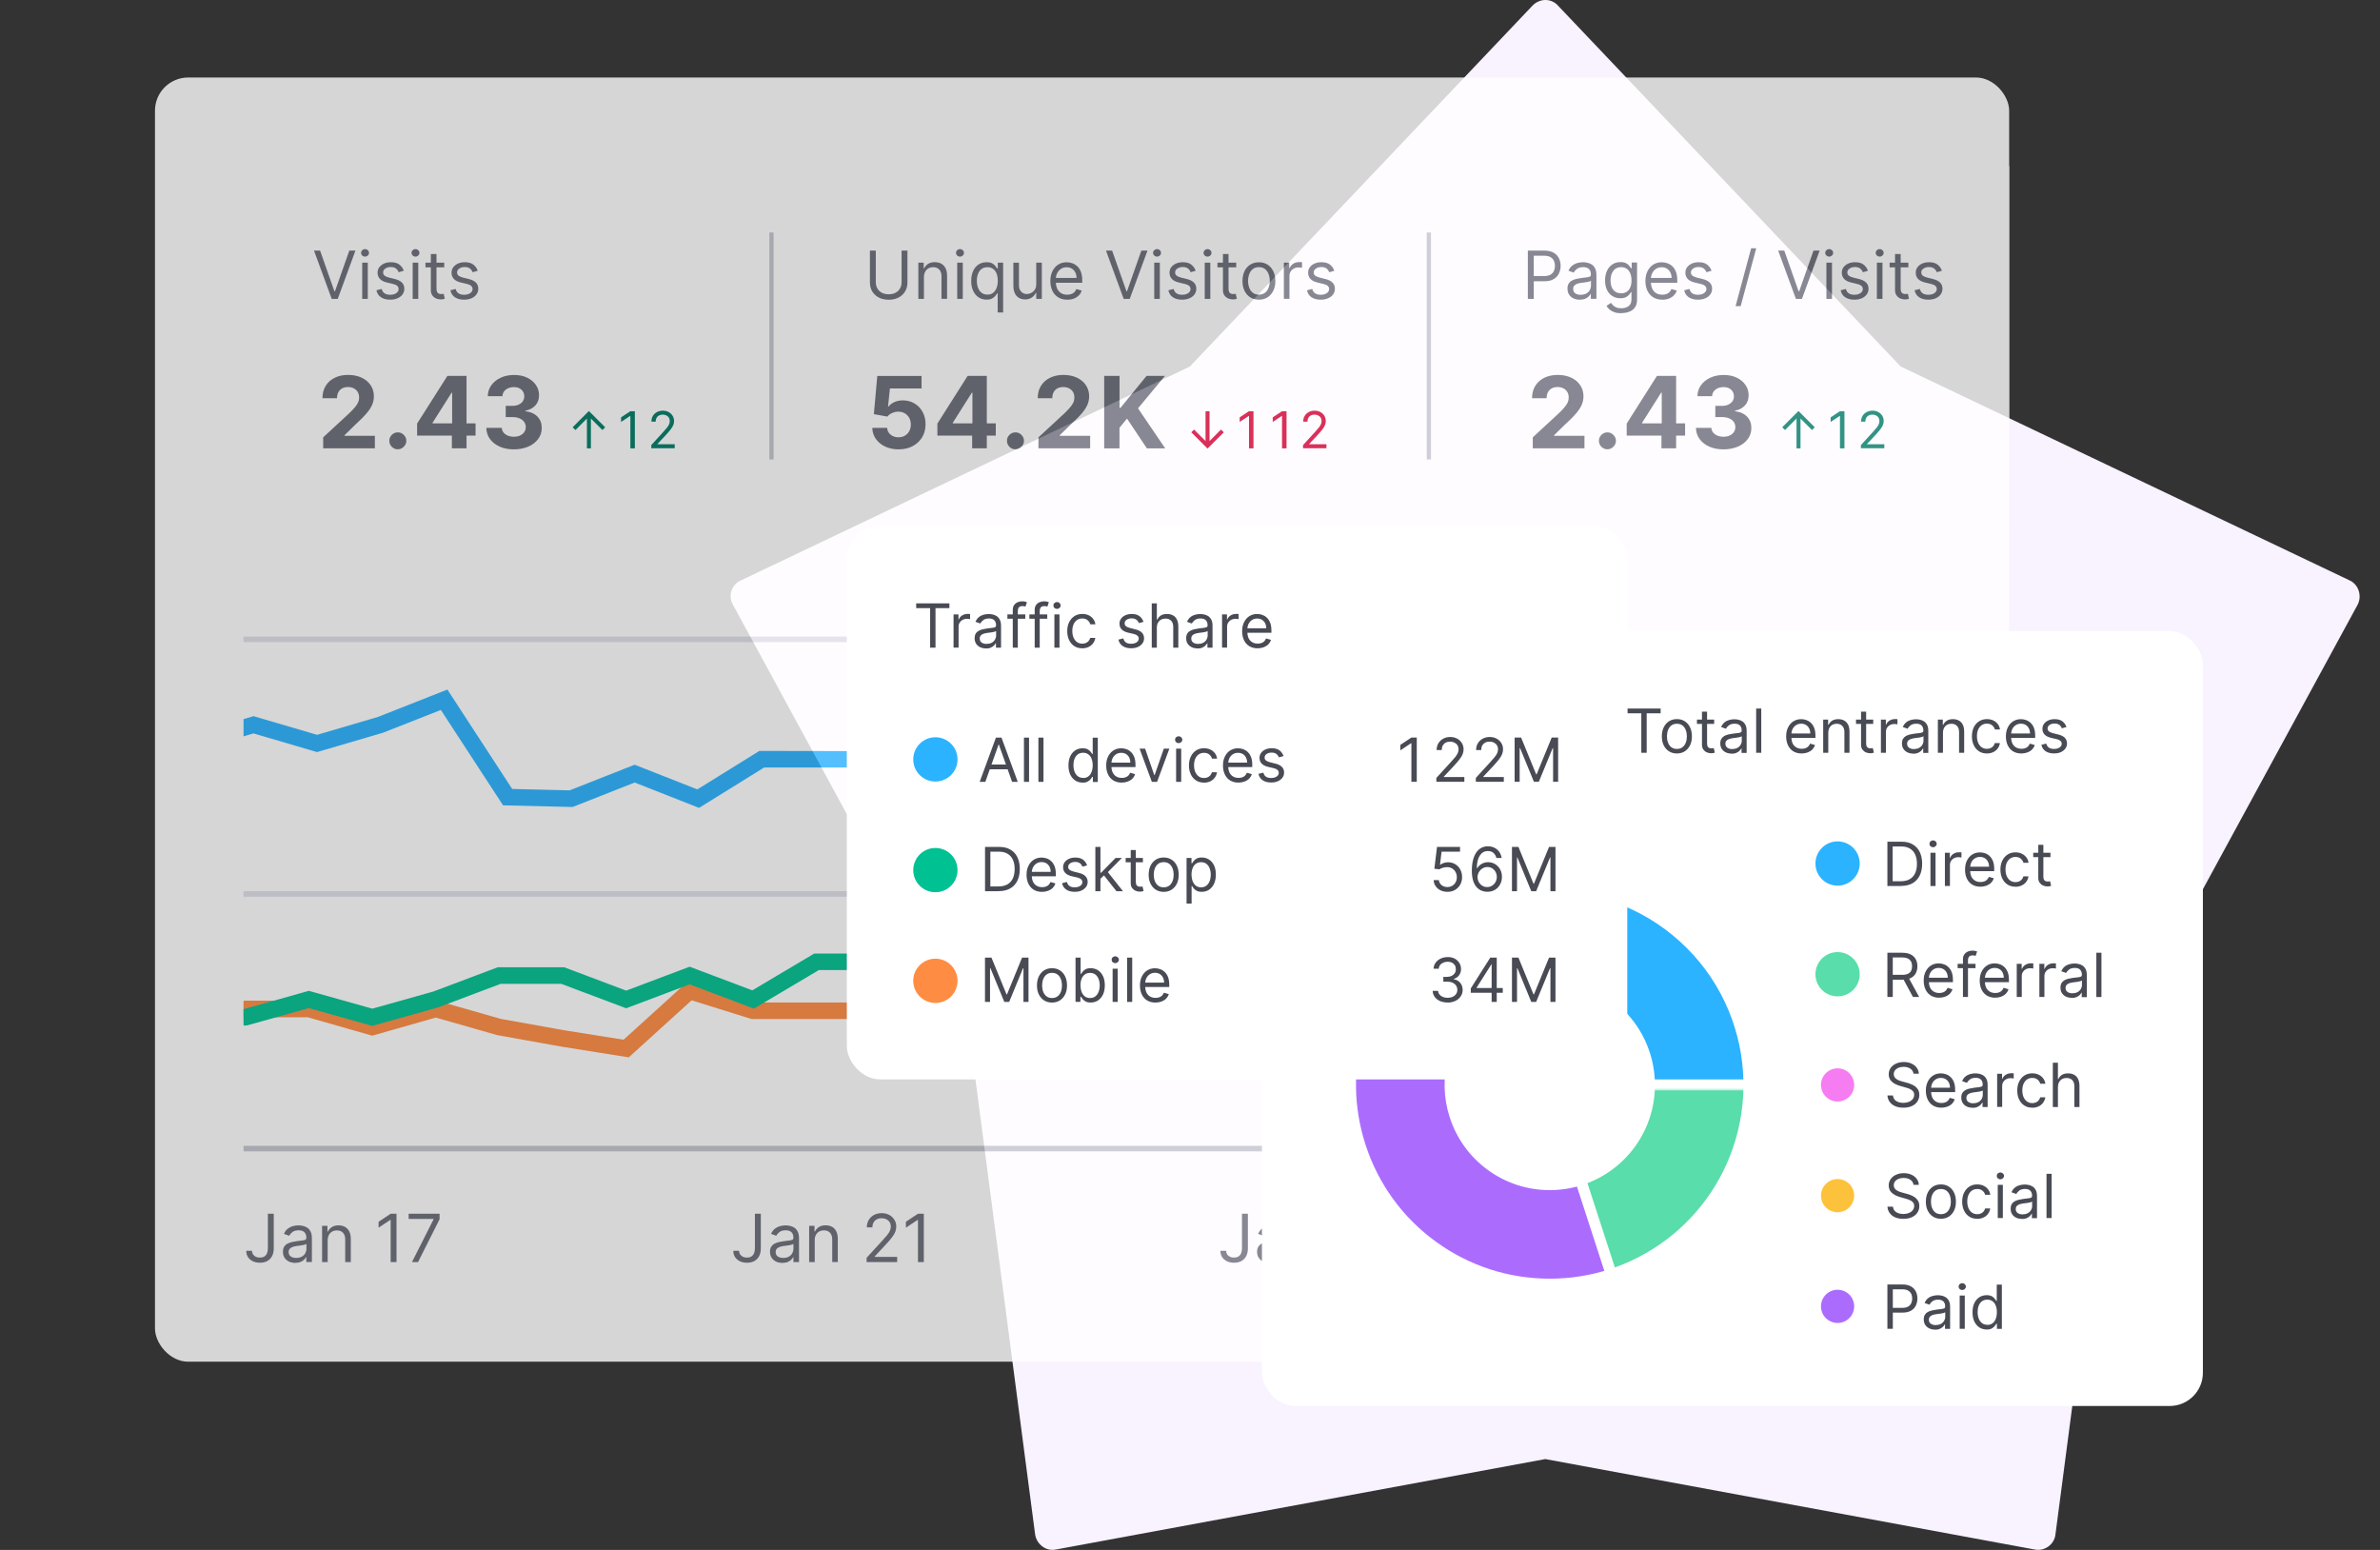 <svg xmlns="http://www.w3.org/2000/svg" xmlns:xlink="http://www.w3.org/1999/xlink" id="Layer_2" data-name="Layer 2" viewBox="0 0 430 280"><rect x="0" y="0" width="430" height="280" fill="#333333" stroke="none"/><defs><style>      .cls-1 {        fill: #59ddaa;      }      .cls-2 {        mask: url(#mask-1);      }      .cls-3 {        fill: #00c192;      }      .cls-4 {        fill: #ff8c43;      }      .cls-5 {        fill: #fff;      }      .cls-6 {        mask: url(#mask);      }      .cls-7 {        fill: #6c6e79;      }      .cls-8 {        fill: #d1002f;      }      .cls-9 {        fill: none;      }      .cls-10 {        fill: #f9f2ff;      }      .cls-11 {        mask: url(#mask-2);      }      .cls-12 {        clip-path: url(#clippath-1);      }      .cls-13 {        fill: #ab6cfe;      }      .cls-14 {        fill: #f67cf2;      }      .cls-15 {        fill: #007c65;      }      .cls-16 {        fill: #2bb3ff;      }      .cls-17 {        fill: #fdc23c;      }      .cls-18 {        fill: #484a54;      }      .cls-19 {        fill: #e0e1e9;      }      .cls-20 {        fill: #c4c7cf;      }      .cls-21 {        clip-path: url(#clippath-2);      }      .cls-22 {        mask: url(#mask-4);      }      .cls-23 {        clip-path: url(#clippath);      }      .cls-24 {        opacity: .8;      }      .cls-25 {        mask: url(#mask-3);      }    </style><clipPath id="clippath"><rect class="cls-9" width="430" height="280"></rect></clipPath><clipPath id="clippath-1"><rect class="cls-9" x="44" y="117" width="303" height="95"></rect></clipPath><clipPath id="clippath-2"><rect class="cls-9" x="44" y="30" width="319" height="65"></rect></clipPath><mask id="mask" x="243" y="159" width="74" height="74" maskUnits="userSpaceOnUse"><g id="g"><path class="cls-5" d="M243,159h74v74h-74v-74Z"></path><path d="M316,196c0,19.88-16.12,36-36,36s-36-16.12-36-36,16.12-36,36-36,36,16.12,36,36ZM262,196c0,9.94,8.06,18,18,18s18-8.06,18-18-8.06-18-18-18-18,8.06-18,18Z"></path></g></mask><mask id="mask-1" x="243" y="159" width="74" height="74" maskUnits="userSpaceOnUse"><g id="h"><path class="cls-5" d="M243,159h74v74h-74v-74Z"></path><path d="M280,160c8.86,0,17.42,3.27,24.02,9.18,6.6,5.91,10.79,14.06,11.76,22.87.97,8.81-1.34,17.67-6.49,24.88-5.15,7.21-12.79,12.27-21.44,14.2-8.65,1.93-17.71.61-25.44-3.72-7.73-4.33-13.6-11.36-16.47-19.75s-2.55-17.54.91-25.7c3.46-8.16,9.8-14.76,17.82-18.54l7.66,16.29c-4.01,1.89-7.18,5.19-8.91,9.27-1.73,4.08-1.89,8.66-.45,12.85,1.44,4.19,4.37,7.71,8.23,9.87,3.87,2.16,8.4,2.83,12.72,1.86,4.33-.97,8.14-3.5,10.72-7.1,2.58-3.6,3.73-8.04,3.25-12.44-.49-4.4-2.58-8.48-5.88-11.43-3.3-2.96-7.58-4.59-12.01-4.59v-18Z"></path></g></mask><mask id="mask-2" x="242.99" y="159" width="74.02" height="74" maskUnits="userSpaceOnUse"><g id="i"><path class="cls-5" d="M243,159h74v74h-74v-74Z"></path><path d="M280,160c7.6,0,15.01,2.41,21.16,6.88,6.15,4.47,10.73,10.77,13.08,18,2.35,7.23,2.35,15.02,0,22.25-2.35,7.23-6.93,13.53-13.08,18-6.15,4.47-13.56,6.88-21.16,6.88s-15.01-2.41-21.16-6.88c-6.15-4.47-10.73-10.77-13.08-18-2.35-7.23-2.35-15.02,0-22.25l17.12,5.56c-1.17,3.62-1.17,7.51,0,11.12s3.46,6.77,6.54,9c3.08,2.24,6.78,3.44,10.58,3.44s7.51-1.2,10.58-3.44c3.08-2.23,5.36-5.38,6.54-9s1.17-7.51,0-11.12-3.46-6.77-6.54-9c-3.07-2.24-6.78-3.44-10.58-3.44v-18Z"></path></g></mask><mask id="mask-3" x="279" y="159" width="38" height="73" maskUnits="userSpaceOnUse"><g id="j"><path class="cls-5" d="M279,159h38v73h-38v-73Z"></path><path d="M280,160c8.57,0,16.86,3.06,23.38,8.62,6.52,5.57,10.84,13.28,12.18,21.74,1.34,8.47-.38,17.13-4.86,24.44s-11.42,12.78-19.57,15.43l-5.56-17.12c4.08-1.32,7.55-4.06,9.79-7.71,2.24-3.65,3.1-7.99,2.43-12.22-.67-4.23-2.83-8.09-6.09-10.87-3.26-2.78-7.4-4.31-11.69-4.31v-18h0Z"></path></g></mask><mask id="mask-4" x="279" y="159" width="38" height="38" maskUnits="userSpaceOnUse"><g id="k"><path class="cls-5" d="M279,159h38v38h-38v-38Z"></path><path d="M280,160c4.73,0,9.41.93,13.78,2.74,4.37,1.81,8.34,4.46,11.68,7.8s5.99,7.31,7.8,11.68c1.81,4.37,2.74,9.05,2.74,13.78h-18c0-2.36-.47-4.7-1.37-6.89-.9-2.18-2.23-4.17-3.9-5.84-1.67-1.67-3.66-3-5.84-3.9-2.18-.9-4.52-1.37-6.89-1.37v-18h0Z"></path></g></mask></defs><g id="Layer_1-2" data-name="Layer 1"><g class="cls-23"><g><path class="cls-10" d="M276.85,1.05l-61.88,65.17-81.14,38.65c-1.68.75-2.34,2.8-1.4,4.39l42.91,78.89,11.68,89.07c.28,1.77,1.96,3.08,3.74,2.71l88.43-16.34,88.43,16.34c1.78.37,3.55-.93,3.74-2.71l11.68-89.07,42.91-78.89c.84-1.59.19-3.64-1.4-4.39l-81.14-38.65L281.52,1.05c-1.21-1.4-3.36-1.4-4.67,0Z"></path><g class="cls-24"><rect class="cls-5" x="28" y="14" width="335" height="232" rx="6" ry="6"></rect><path class="cls-19" d="M44,115h303v1H44v-1ZM44,161h303v1H44v-1Z"></path><path class="cls-20" d="M44,207h303v1H44v-1Z"></path><path class="cls-7" d="M48.4,219.27h1.06v6.24c0,.56-.1,1.03-.31,1.42-.2.39-.49.68-.87.89-.37.2-.81.3-1.32.3-.48,0-.9-.09-1.27-.26-.37-.18-.66-.43-.88-.75-.21-.32-.32-.71-.32-1.15h1.04c0,.25.06.46.18.65.12.18.3.32.51.43.22.1.46.15.74.15.3,0,.56-.06.78-.19s.38-.32.49-.56c.11-.25.17-.56.17-.92v-6.24ZM53.36,228.15c-.41,0-.79-.08-1.13-.23-.34-.16-.61-.39-.81-.69-.2-.3-.3-.66-.3-1.09,0-.38.07-.68.22-.91.15-.24.35-.42.59-.55.25-.13.52-.23.82-.3.3-.07.6-.12.91-.16.4-.05.72-.09.97-.12.25-.03.43-.07.55-.14.12-.07.17-.18.17-.34v-.03c0-.42-.12-.75-.35-.98-.23-.23-.57-.35-1.04-.35s-.86.1-1.13.32c-.27.21-.46.43-.58.67l-.95-.34c.17-.4.4-.71.68-.93.29-.22.6-.38.94-.47.34-.09.68-.14,1.01-.14.21,0,.45.03.72.08.28.05.54.15.8.3.26.15.47.38.64.69.17.31.26.73.26,1.24v4.31h-1.01v-.89h-.05c-.07.14-.18.29-.34.46-.16.16-.37.3-.63.41s-.59.17-.97.17h0ZM53.52,227.25c.4,0,.73-.08,1.01-.23.28-.16.48-.36.62-.61.14-.25.21-.51.21-.78v-.92c-.04.05-.14.1-.28.14-.14.04-.31.07-.49.11-.18.03-.37.05-.54.08-.17.02-.31.04-.42.05-.26.03-.51.09-.73.17-.22.07-.41.19-.55.34-.14.15-.2.35-.2.6,0,.35.13.61.39.79.26.18.59.26.99.26ZM59.2,224.06v3.94h-1.01v-6.54h.97v1.02h.09c.15-.33.39-.6.7-.8.31-.2.72-.31,1.21-.31.44,0,.83.09,1.16.27.33.18.59.45.78.82.18.36.28.82.28,1.38v4.16h-1.01v-4.09c0-.51-.13-.91-.4-1.2-.27-.29-.63-.43-1.1-.43-.32,0-.61.07-.86.21-.25.14-.45.34-.59.61s-.22.59-.22.97h0ZM71.64,219.27v8.73h-1.06v-7.62h-.05l-2.13,1.41v-1.07l2.18-1.45h1.06ZM74.43,228l3.9-7.72v-.07h-4.5v-.94h5.59v.99l-3.89,7.74h-1.11ZM136.4,219.27h1.06v6.24c0,.56-.1,1.03-.31,1.42-.21.39-.49.68-.87.89-.37.2-.81.3-1.32.3-.48,0-.9-.09-1.27-.26-.37-.18-.66-.43-.88-.75-.21-.32-.32-.71-.32-1.15h1.04c0,.25.06.46.18.65.12.18.3.32.51.43.21.1.46.15.74.15.3,0,.56-.06.77-.19s.38-.32.49-.56c.11-.25.17-.55.17-.92v-6.24h0ZM141.36,228.15c-.41,0-.79-.08-1.13-.23-.34-.16-.61-.39-.81-.69-.2-.3-.3-.66-.3-1.09,0-.38.07-.68.22-.91.15-.24.35-.42.59-.55.25-.13.52-.23.82-.3.3-.07.6-.12.91-.16.4-.05.72-.09.97-.12.25-.03.43-.08.55-.14.12-.07.17-.18.17-.34v-.03c0-.42-.12-.75-.35-.98-.23-.23-.57-.35-1.04-.35s-.86.1-1.13.32c-.27.21-.46.43-.57.67l-.95-.34c.17-.4.4-.71.68-.93.29-.22.6-.38.94-.47.34-.09.68-.14,1.01-.14.21,0,.45.03.72.08.28.05.54.15.8.3.26.15.47.38.64.7.17.31.26.73.26,1.24v4.31h-1.01v-.89h-.05c-.07.14-.18.29-.34.46-.16.16-.37.3-.63.41-.26.11-.59.17-.97.17h0ZM141.51,227.25c.4,0,.73-.08,1.01-.23.28-.16.48-.36.62-.61.14-.25.21-.51.21-.78v-.92c-.04.05-.14.1-.28.14-.14.04-.31.07-.49.11-.18.03-.37.05-.54.08-.17.02-.31.04-.42.05-.26.03-.51.09-.73.17-.23.07-.41.19-.55.34-.14.15-.2.35-.2.6,0,.35.13.61.39.79.26.18.59.26.99.26h0ZM147.2,224.06v3.94h-1.01v-6.55h.97v1.02h.09c.15-.33.39-.6.7-.8.31-.2.72-.31,1.21-.31.44,0,.83.09,1.16.27.33.18.59.45.77.82.18.36.28.82.28,1.38v4.16h-1.01v-4.09c0-.51-.13-.91-.4-1.2-.27-.29-.63-.43-1.1-.43-.32,0-.61.07-.86.21-.25.14-.45.34-.59.61-.15.27-.22.59-.22.97h0ZM156.57,228v-.77l2.88-3.15c.34-.37.62-.69.84-.96.22-.27.38-.53.49-.77.11-.24.16-.5.16-.77,0-.31-.07-.57-.22-.8-.15-.23-.34-.4-.6-.52-.25-.12-.54-.18-.85-.18-.34,0-.63.07-.88.21-.25.14-.44.33-.57.57-.13.25-.2.54-.2.87h-1.01c0-.51.12-.96.35-1.35.24-.39.56-.69.96-.9.41-.22.87-.32,1.38-.32s.96.11,1.36.32.7.51.93.87c.22.37.34.77.34,1.22,0,.32-.06.63-.17.94-.11.3-.31.64-.6,1.02-.28.37-.67.83-1.17,1.36l-1.96,2.1v.07h4.06v.94h-5.51ZM166.91,219.27v8.73h-1.06v-7.62h-.05l-2.13,1.41v-1.07l2.18-1.45h1.06,0ZM224.4,219.27h1.06v6.24c0,.56-.1,1.03-.31,1.42-.21.39-.49.68-.87.89-.37.2-.81.3-1.32.3-.48,0-.9-.09-1.27-.26-.37-.18-.66-.43-.88-.75-.21-.32-.32-.71-.32-1.15h1.04c0,.25.06.46.18.65.12.18.3.32.51.43.21.1.46.15.74.15.3,0,.56-.06.77-.19s.38-.32.49-.56c.11-.25.17-.55.17-.92v-6.24h0ZM229.36,228.15c-.41,0-.79-.08-1.13-.23-.34-.16-.61-.39-.81-.69-.2-.3-.3-.66-.3-1.09,0-.38.07-.68.22-.91.15-.24.35-.42.59-.55.25-.13.52-.23.82-.3.3-.07.6-.12.91-.16.4-.05.72-.09.97-.12.25-.03.43-.08.55-.14.12-.07.17-.18.17-.34v-.03c0-.42-.12-.75-.35-.98-.23-.23-.57-.35-1.04-.35s-.86.1-1.13.32c-.27.21-.46.43-.57.67l-.95-.34c.17-.4.4-.71.68-.93.29-.22.6-.38.94-.47.34-.09.68-.14,1.01-.14.21,0,.45.03.72.08.28.05.54.15.8.3.26.15.47.38.64.7.17.31.26.73.26,1.24v4.31h-1.01v-.89h-.05c-.07.14-.18.29-.34.46-.16.16-.37.3-.63.41-.26.11-.59.17-.97.17h0ZM229.51,227.25c.4,0,.73-.08,1.01-.23.28-.16.48-.36.62-.61.14-.25.21-.51.21-.78v-.92c-.04.05-.14.1-.28.14-.14.04-.31.07-.49.11-.18.03-.37.05-.54.08-.17.02-.31.04-.42.05-.26.03-.51.09-.73.17-.23.07-.41.19-.55.34-.14.15-.2.35-.2.6,0,.35.13.61.39.79.26.18.59.26.99.26h0ZM235.2,224.06v3.94h-1.01v-6.55h.97v1.02h.09c.15-.33.39-.6.7-.8.31-.2.72-.31,1.21-.31.44,0,.83.09,1.16.27.33.18.59.45.77.82.18.36.28.82.28,1.38v4.16h-1.01v-4.09c0-.51-.13-.91-.4-1.2-.27-.29-.63-.43-1.1-.43-.32,0-.61.07-.86.21-.25.14-.45.34-.59.61-.15.27-.22.59-.22.97h0ZM244.57,228v-.77l2.88-3.15c.34-.37.62-.69.84-.96.22-.27.38-.53.49-.77.11-.24.16-.5.16-.77,0-.31-.07-.57-.22-.8-.15-.23-.34-.4-.6-.52-.25-.12-.54-.18-.85-.18-.34,0-.63.07-.88.21-.25.14-.44.33-.57.57-.13.25-.2.54-.2.87h-1.01c0-.51.12-.96.35-1.35.24-.39.56-.69.96-.9.41-.22.87-.32,1.38-.32s.96.11,1.36.32.7.51.93.87c.22.37.34.77.34,1.22,0,.32-.06.63-.17.94-.11.3-.31.64-.6,1.02-.28.37-.67.83-1.17,1.36l-1.96,2.1v.07h4.06v.94h-5.51ZM254.57,228.12c-.5,0-.95-.1-1.35-.3-.4-.2-.72-.47-.96-.82-.24-.35-.37-.74-.4-1.18h1.02c.04.4.22.72.54.98.32.26.71.38,1.15.38.36,0,.68-.08.96-.25.28-.17.5-.4.66-.69.16-.29.24-.63.24-1s-.08-.72-.25-1.02c-.17-.3-.39-.54-.68-.71-.29-.17-.62-.26-.99-.26-.27,0-.54.04-.82.12-.28.08-.51.19-.69.32l-.99-.12.53-4.29h4.53v.94h-3.65l-.31,2.57h.05c.18-.14.4-.26.67-.35.27-.09.55-.14.84-.14.53,0,1.01.13,1.43.38.42.25.75.6.99,1.04.24.44.36.94.36,1.51s-.12,1.05-.38,1.49c-.25.43-.59.78-1.02,1.03-.43.25-.93.38-1.48.38h0ZM312.4,219.27h1.06v6.24c0,.56-.1,1.03-.31,1.42-.2.39-.49.68-.87.89-.37.2-.81.3-1.32.3-.48,0-.9-.09-1.27-.26-.37-.18-.67-.43-.88-.75-.21-.32-.32-.71-.32-1.15h1.04c0,.25.06.46.18.65.12.18.3.32.51.43.21.1.46.15.74.15.3,0,.56-.06.77-.19.21-.13.38-.32.49-.56.11-.25.17-.56.17-.92v-6.24ZM317.36,228.15c-.42,0-.79-.08-1.13-.23-.34-.16-.61-.39-.81-.69-.2-.3-.3-.66-.3-1.09,0-.38.07-.68.22-.91.15-.24.35-.42.59-.55.25-.13.52-.23.82-.3.3-.07.6-.12.91-.16.4-.05.72-.09.97-.12.25-.03.43-.07.55-.14.12-.07.17-.18.17-.34v-.03c0-.42-.11-.75-.35-.98-.23-.23-.57-.35-1.04-.35s-.86.1-1.13.32c-.27.21-.46.43-.58.67l-.95-.34c.17-.4.4-.71.68-.93.29-.22.6-.38.94-.47.34-.09.68-.14,1.01-.14.21,0,.45.03.72.08.28.05.54.15.8.3.26.15.47.38.64.69.17.31.26.73.26,1.24v4.31h-1.01v-.89h-.05c-.07.14-.18.29-.34.46-.16.16-.37.3-.64.41-.26.11-.59.17-.97.17h0ZM317.52,227.25c.4,0,.73-.08,1.01-.23.28-.16.48-.36.62-.6.14-.25.21-.51.21-.78v-.92c-.04.05-.14.1-.28.14-.14.04-.31.07-.49.11-.18.03-.36.05-.54.08-.17.02-.31.04-.42.05-.26.03-.51.09-.73.17-.23.07-.41.19-.55.34-.14.15-.2.35-.2.6,0,.35.13.61.39.79.26.18.59.26.99.26h0ZM323.2,224.06v3.94h-1.01v-6.54h.97v1.02h.08c.15-.33.39-.6.7-.8.31-.2.72-.31,1.21-.31.44,0,.83.09,1.16.27.33.18.59.45.77.82.18.36.28.82.28,1.38v4.16h-1.01v-4.09c0-.51-.13-.91-.4-1.2-.27-.29-.63-.43-1.1-.43-.32,0-.61.07-.86.21-.25.14-.45.34-.59.61-.14.27-.22.59-.22.97h0ZM332.58,228v-.77l2.88-3.15c.34-.37.62-.69.83-.96.22-.28.38-.54.49-.78.11-.24.16-.5.16-.77,0-.31-.07-.57-.22-.8-.14-.22-.34-.4-.6-.52-.25-.12-.54-.18-.85-.18-.33,0-.63.07-.88.21-.25.14-.44.33-.58.57-.13.25-.2.54-.2.87h-1.01c0-.51.12-.96.35-1.35.24-.39.56-.69.96-.9.41-.22.87-.32,1.38-.32s.96.11,1.36.32.7.51.93.87c.22.37.34.77.34,1.22,0,.32-.06.63-.17.94-.11.3-.31.64-.6,1.02-.28.37-.67.83-1.17,1.36l-1.96,2.1v.07h4.06v.94h-5.51,0ZM342.62,219.15c.36,0,.72.07,1.07.21s.68.35.98.66c.3.31.53.73.71,1.26.18.53.27,1.2.27,2s-.07,1.46-.22,2.07c-.14.6-.36,1.1-.63,1.52-.27.41-.61.73-1,.94-.39.21-.83.32-1.32.32s-.92-.1-1.31-.29c-.38-.2-.69-.47-.94-.81-.24-.35-.4-.76-.46-1.21h1.04c.09.4.28.73.56.99.28.26.65.39,1.11.39.67,0,1.2-.29,1.59-.88.39-.59.59-1.42.59-2.49h-.07c-.16.24-.35.44-.57.62-.22.17-.46.31-.73.4-.27.09-.55.14-.85.14-.5,0-.96-.12-1.38-.37-.42-.25-.75-.59-1-1.03-.25-.44-.37-.94-.37-1.5,0-.53.12-1.02.36-1.47.24-.45.58-.8,1.02-1.07.44-.26.95-.39,1.54-.38h0ZM342.62,220.09c-.36,0-.68.09-.97.27-.28.18-.51.41-.68.72-.17.3-.25.63-.25.99s.08.7.24.99c.16.3.38.53.66.71.28.17.6.26.96.26.27,0,.52-.05.75-.16.23-.11.44-.25.61-.44.18-.19.31-.4.41-.63.1-.24.15-.49.15-.75,0-.34-.08-.66-.25-.96-.16-.3-.39-.54-.67-.72-.28-.18-.61-.28-.97-.28h0Z"></path><g class="cls-12"><g><path class="cls-16" d="M388.34,185.28c-.36,0-.72-.13-1.01-.39l-21.34-19.33-11.21-14.11-10.57-3.81-12.03,4.34-9.39-13.06-13.05,4.35-11-4.34-11.69,13.29-12.19-9.04h-11.27l-11.04-4.35-11.75,7.29-11.76-9.66-11.07,2.2-23.25-.03-11.02-2.22-11.5,4.92-11.79-2.67h-22.36l-11.75,7.29-11.63-4.58-11.21,4.42-12.57-.3-11.24-17.23-10.47,4.12-11.9,3.49-11.48-3.37-11.05,3.25c-.8.23-1.63-.22-1.86-1.02-.23-.79.22-1.63,1.02-1.86l11.9-3.49,11.48,3.37,10.99-3.23,12.55-4.95,11.71,17.96,10.38.25,11.74-4.63,11.33,4.46,11.2-6.95,23.71.04,11,2.49,11.46-4.9,11.79,2.37h22.65l12.03-2.42,11.2,9.2,11.2-6.95,11.91,4.7h11.69l10.77,7.99,11.26-12.79,11.95,4.71,14.11-4.7,9.36,13.02,10.92-3.94,12.39,4.47,11.67,14.68,21.08,19.06c.61.56.66,1.5.11,2.12-.3.33-.7.49-1.11.49Z"></path><path class="cls-4" d="M113.61,191.02l-12.18-1.94-11.64-2.09-11.06-3.16-11.47,3.27-11.68-3.33h-11.26c-.83,0-1.5-.67-1.5-1.5s.67-1.5,1.5-1.5h11.68l11.26,3.21,11.47-3.27,11.81,3.37,11.39,2.04,10.73,1.71,11.57-10.49,12.07,3.76h22.48l11.47-3.58h11.58l11.59-1.85,11.58,1.85h22.7l11.71-1.87,11.45,3.88,11.35-2.01h23.28l11.24,5.52,11.34-3.54,11.47,3.58,11.24-3.51h11.92l11.63,3.63,11.07,2.57,11.47-2.66,11.81,2.74c.81.19,1.31.99,1.12,1.8-.19.81-.99,1.31-1.8,1.12l-11.13-2.58-11.47,2.66-11.91-2.77-11.25-3.51h-11.01l-11.7,3.65-11.47-3.58-11.59,3.62-11.69-5.74h-22.45l-11.72,2.1-11.48-3.89-11.34,1.79-23.17-.02-11.23-1.79-11.47,1.81h-11.24l-11.47,3.58h-23.39l-10.86-3.39-11.36,10.31Z"></path><path class="cls-3" d="M67.27,185.34l-11.47-3.22-11.06,3.1c-.8.22-1.63-.24-1.85-1.04-.22-.8.24-1.63,1.04-1.85l11.87-3.33,11.47,3.22,11-3.09,11.66-4.39h12.01l11.19,4.22,11.47-4.32,11.32,4.27,11.2-6.65,23.66.03,11.01,2.38,11.45-4.68,11.76,2.26h22.65l11.61-2.23,11.61,2.23h11.6l11.47,4.32h22.39l11.47-4.32h12.14l11.31,6.48,10.82-2.34,11.87-4.09,11.47,3.95,11.21-3.87h11.72c.83,0,1.5.67,1.5,1.5s-.67,1.5-1.5,1.5h-11.22l-11.72,4.04-11.47-3.95-11.15,3.83-12.03,2.6-11.62-6.65h-10.79l-11.47,4.32h-23.48l-11.47-4.32-11.48-.03-11.18-2.15-11.47,2.18-23.22-.03-11.03-2.12-11.48,4.7-11.76-2.55h-22.36l-11.73,6.96-11.61-4.38-11.47,4.32-11.74-4.42h-10.92l-11.33,4.27-11.87,3.33Z"></path></g></g><g class="cls-21"><g><path class="cls-5" d="M45,36c0-3.31,2.69-6,6-6h400v65H51c-3.31,0-6-2.69-6-6v-53Z"></path><path class="cls-7" d="M57.83,45.27l2.59,7.35h.1l2.59-7.35h1.11l-3.2,8.73h-1.09l-3.2-8.73s1.11,0,1.11,0ZM65.44,54v-6.55h1.01v6.55h-1.01ZM65.96,46.36c-.2,0-.37-.07-.51-.2-.14-.13-.21-.29-.21-.48s.07-.35.21-.48c.14-.13.31-.2.51-.2s.36.07.5.2c.14.13.21.29.21.48s-.07.35-.21.48c-.14.13-.31.2-.5.2ZM72.93,48.92l-.9.26c-.06-.15-.14-.3-.25-.44-.11-.14-.26-.26-.44-.36-.19-.09-.43-.14-.72-.14-.4,0-.73.09-1,.28-.26.18-.4.41-.4.69,0,.25.09.45.27.59.18.14.47.27.85.36l.97.24c.59.14,1.02.36,1.31.65.29.29.43.66.43,1.12,0,.38-.11.71-.32,1.01-.21.3-.51.53-.89.7-.38.17-.83.26-1.34.26-.67,0-1.22-.14-1.66-.43s-.71-.71-.83-1.27l.95-.24c.09.35.26.62.52.79.26.18.59.26,1,.26.47,0,.84-.1,1.12-.3.28-.2.42-.44.42-.72,0-.23-.08-.42-.24-.57-.16-.16-.4-.27-.73-.35l-1.09-.26c-.6-.14-1.04-.36-1.32-.66-.28-.3-.42-.68-.42-1.13,0-.37.1-.7.31-.98.21-.28.5-.51.86-.67.36-.16.78-.24,1.24-.24.65,0,1.16.14,1.53.43.37.28.64.66.79,1.12h0ZM74.56,54v-6.55h1.01v6.55h-1.01ZM75.07,46.36c-.2,0-.37-.07-.51-.2-.14-.13-.21-.29-.21-.48s.07-.35.21-.48c.14-.13.31-.2.51-.2s.36.07.5.2c.14.13.21.29.21.48s-.07.35-.21.48c-.14.13-.31.2-.5.2ZM80.26,47.45v.85h-3.39v-.85h3.39ZM77.85,45.89h1.01v6.24c0,.28.04.5.12.64.09.14.19.23.32.28.13.05.27.07.42.07.11,0,.2,0,.27-.02.07-.01.13-.03.17-.03l.2.9c-.07.03-.16.05-.29.08-.12.03-.28.04-.46.04-.28,0-.56-.06-.84-.18-.27-.12-.49-.31-.67-.56-.18-.25-.26-.57-.26-.95,0,0,0-6.51,0-6.51ZM86.29,48.92l-.9.26c-.06-.15-.14-.3-.25-.44-.11-.14-.26-.26-.44-.36-.19-.09-.43-.14-.72-.14-.4,0-.73.09-1,.28-.26.18-.4.41-.4.69,0,.25.09.45.27.59.18.14.47.27.85.36l.97.24c.59.14,1.02.36,1.31.65.29.29.43.66.43,1.12,0,.38-.11.71-.32,1.01-.21.3-.51.53-.89.7-.38.17-.83.26-1.34.26-.67,0-1.22-.14-1.66-.43s-.71-.71-.83-1.27l.95-.24c.09.35.26.62.52.79.26.18.59.26,1,.26.47,0,.84-.1,1.12-.3.28-.2.42-.44.42-.72,0-.23-.08-.42-.24-.57-.16-.16-.4-.27-.73-.35l-1.09-.26c-.6-.14-1.04-.36-1.32-.66-.28-.3-.42-.68-.42-1.13,0-.37.1-.7.31-.98.21-.28.5-.51.86-.67.36-.16.78-.24,1.24-.24.65,0,1.16.14,1.53.43.37.28.64.66.79,1.12h0ZM58.39,81v-1.99l4.66-4.31c.4-.38.73-.73,1-1.04.27-.31.48-.61.62-.9.14-.3.21-.62.21-.97,0-.38-.09-.71-.26-.99-.17-.28-.41-.5-.72-.65-.3-.15-.65-.23-1.03-.23s-.75.08-1.05.24-.53.39-.69.7c-.16.3-.24.66-.24,1.08h-2.63c0-.86.19-1.6.58-2.23.39-.63.93-1.12,1.63-1.46.7-.35,1.5-.52,2.42-.52s1.75.17,2.45.5c.7.33,1.24.78,1.63,1.37.39.58.58,1.25.58,2.01,0,.49-.1.98-.29,1.46-.19.48-.53,1.02-1.03,1.6-.49.58-1.19,1.28-2.09,2.1l-1.91,1.87v.09h5.5v2.26s-9.33,0-9.33,0ZM71.88,81.17c-.42,0-.78-.15-1.09-.45-.3-.3-.45-.66-.45-1.09s.15-.78.45-1.07c.3-.3.66-.45,1.09-.45s.77.15,1.07.45c.31.3.46.66.46,1.07,0,.28-.07.54-.22.77-.14.23-.33.42-.56.56-.23.14-.48.2-.76.2ZM75.36,78.7v-2.18l5.47-8.61h1.88v3.02h-1.11l-3.45,5.45v.1h7.77v2.22h-10.55ZM81.64,81v-2.97l.05-.97v-9.16h2.6v13.09s-2.65,0-2.65,0ZM92.84,81.18c-.95,0-1.8-.16-2.55-.49-.74-.33-1.33-.79-1.76-1.37-.43-.58-.65-1.26-.66-2.02h2.79c.02.32.12.6.31.84.2.24.46.42.78.56.32.13.69.2,1.09.2s.79-.07,1.12-.22c.32-.15.58-.36.76-.62.18-.26.27-.57.27-.91s-.1-.66-.29-.93c-.19-.27-.47-.49-.83-.64-.36-.15-.78-.23-1.28-.23h-1.22v-2.03h1.22c.42,0,.79-.07,1.11-.22.32-.14.58-.35.75-.6.18-.26.27-.56.27-.91s-.08-.62-.24-.86c-.15-.25-.37-.45-.65-.59-.28-.14-.6-.21-.97-.21s-.72.07-1.03.2c-.31.13-.56.32-.75.57-.19.25-.29.54-.3.87h-2.65c.01-.75.23-1.42.65-1.99.42-.58.98-1.02,1.69-1.35.71-.33,1.51-.49,2.41-.49s1.69.16,2.37.49c.68.33,1.2.77,1.58,1.33.38.55.57,1.18.56,1.87,0,.73-.22,1.34-.68,1.83-.46.49-1.05.8-1.78.93v.1c.96.12,1.7.46,2.2,1,.51.54.76,1.22.75,2.03,0,.75-.21,1.41-.65,1.99-.43.58-1.02,1.04-1.78,1.37-.76.33-1.63.5-2.61.5h0Z"></path><path class="cls-15" d="M106.04,81v-5.39l-2.07,2.08-.51-.5,2.94-2.94,2.94,2.94-.5.5-2.08-2.08v5.39s-.72,0-.72,0ZM114.7,74.29v6.71h-.81v-5.86h-.04l-1.64,1.09v-.83l1.68-1.11h.81ZM117.67,81v-.59l2.21-2.43c.26-.28.47-.53.64-.74.17-.21.29-.41.37-.6.08-.19.12-.38.12-.59,0-.24-.06-.44-.17-.61-.11-.17-.26-.31-.46-.4-.19-.09-.41-.14-.65-.14-.26,0-.48.05-.68.16-.19.1-.34.25-.44.44-.1.19-.15.41-.15.67h-.77c0-.39.09-.74.27-1.04.18-.3.43-.53.74-.69.31-.17.67-.25,1.06-.25s.74.08,1.05.25c.3.17.54.39.71.67s.26.6.26.94c0,.25-.04.49-.13.72-.09.23-.24.49-.46.78-.22.29-.52.64-.9,1.05l-1.51,1.61v.05h3.12v.72h-4.23,0Z"></path><path class="cls-20" d="M139,42h.77v41h-.77v-41Z"></path><path class="cls-7" d="M162.89,45.27h1.06v5.78c0,.6-.14,1.13-.42,1.6-.28.47-.67.83-1.18,1.1-.51.27-1.1.4-1.79.4s-1.28-.13-1.79-.4c-.51-.27-.9-.64-1.18-1.1-.28-.47-.42-1-.42-1.6v-5.78h1.06v5.69c0,.43.09.81.28,1.14.19.33.45.59.8.78.35.19.77.28,1.25.28s.9-.09,1.25-.28c.35-.19.62-.45.8-.78.19-.33.28-.71.28-1.14v-5.69h0ZM166.93,50.06v3.94h-1.01v-6.55h.97v1.02h.09c.15-.33.39-.6.7-.8.31-.2.72-.31,1.21-.31.44,0,.83.09,1.16.27.33.18.59.45.78.82.18.36.28.82.28,1.38v4.16h-1.01v-4.09c0-.51-.13-.91-.4-1.2-.27-.29-.63-.43-1.1-.43-.32,0-.61.07-.86.21-.25.14-.45.34-.59.61-.15.27-.22.59-.22.97h0ZM172.94,54v-6.55h1.01v6.55h-1.01ZM173.45,46.36c-.2,0-.37-.07-.51-.2-.14-.13-.21-.29-.21-.48s.07-.35.21-.48c.14-.13.31-.2.51-.2s.36.07.5.2c.14.13.21.29.21.48s-.07.35-.21.48c-.14.13-.31.2-.5.2ZM180.25,56.45v-3.46h-.09c-.07.12-.18.27-.32.45-.14.18-.33.34-.58.48-.25.14-.59.21-1.01.21-.55,0-1.03-.14-1.45-.41-.42-.28-.74-.67-.98-1.18-.24-.51-.35-1.11-.35-1.8s.12-1.28.35-1.79c.24-.51.56-.9.98-1.17.42-.28.91-.41,1.46-.41.43,0,.76.07,1.01.21.25.14.44.3.57.48.13.18.24.32.31.43h.12v-1.04h.97v9s-1.01,0-1.01,0ZM178.4,53.23c.4,0,.74-.11,1.02-.32.28-.21.49-.51.63-.88.14-.38.22-.81.22-1.31s-.07-.92-.21-1.28c-.14-.37-.35-.66-.63-.86-.28-.21-.62-.31-1.03-.31s-.78.11-1.07.33c-.28.22-.49.51-.63.88-.14.37-.21.78-.21,1.24s.07.89.21,1.27c.15.38.36.68.64.9.28.22.64.33,1.06.33ZM187.22,51.32v-3.87h1.01v6.55h-1.01v-1.11h-.07c-.15.33-.39.62-.72.85-.32.23-.73.35-1.23.35-.41,0-.77-.09-1.09-.27-.32-.18-.57-.45-.75-.82-.18-.37-.27-.83-.27-1.38v-4.16h1.01v4.09c0,.48.13.86.4,1.14.27.28.61.43,1.03.43.25,0,.5-.06.76-.19.26-.13.48-.32.66-.59.18-.26.27-.6.27-1.01h0ZM192.82,54.14c-.63,0-1.17-.14-1.63-.42-.45-.28-.8-.67-1.05-1.18-.24-.51-.37-1.09-.37-1.76s.12-1.26.37-1.77c.25-.51.59-.91,1.03-1.2.44-.29.96-.43,1.55-.43.34,0,.68.06,1.01.17.33.11.63.3.91.55.27.25.49.59.65,1.01.16.42.24.93.24,1.54v.43h-5.05v-.87h4.02c0-.37-.07-.7-.22-.99-.15-.29-.35-.52-.62-.69-.27-.17-.58-.25-.95-.25-.4,0-.75.1-1.04.3-.29.2-.51.45-.67.77-.16.32-.23.65-.23,1.01v.58c0,.49.09.91.26,1.26.17.34.41.6.72.78.31.18.66.26,1.07.26.26,0,.5-.04.72-.11.22-.08.4-.19.56-.34.16-.15.28-.34.36-.57l.97.27c-.1.33-.27.62-.51.87-.24.25-.54.44-.9.58-.35.14-.75.2-1.2.2h0ZM200.93,45.27l2.59,7.35h.1l2.59-7.35h1.11l-3.21,8.73h-1.09l-3.2-8.73h1.11,0ZM208.54,54v-6.55h1.01v6.55h-1.01ZM209.05,46.36c-.2,0-.37-.07-.51-.2-.14-.13-.21-.29-.21-.48s.07-.35.21-.48c.14-.13.31-.2.51-.2s.36.07.5.2c.14.13.21.29.21.48s-.07.35-.21.48c-.14.13-.31.2-.5.2ZM216.02,48.92l-.9.26c-.06-.15-.14-.3-.25-.44-.11-.14-.26-.26-.44-.36-.19-.09-.43-.14-.72-.14-.4,0-.74.09-1,.28-.26.18-.4.41-.4.69,0,.25.09.45.27.59.18.14.47.27.85.36l.97.24c.59.14,1.02.36,1.31.65.29.29.43.66.43,1.12,0,.38-.11.71-.32,1.01-.21.3-.51.53-.9.7-.38.17-.83.26-1.34.26-.67,0-1.22-.14-1.66-.43-.44-.29-.71-.71-.83-1.27l.95-.24c.09.35.26.62.52.79.26.18.59.26,1,.26.47,0,.84-.1,1.12-.3.28-.2.42-.44.42-.72,0-.23-.08-.42-.24-.57-.16-.16-.4-.27-.73-.35l-1.09-.26c-.6-.14-1.04-.36-1.32-.66-.28-.3-.42-.68-.42-1.13,0-.37.1-.7.31-.98.21-.28.5-.51.86-.67.36-.16.77-.24,1.24-.24.65,0,1.16.14,1.52.43.37.28.64.66.79,1.12h0ZM217.66,54v-6.55h1.01v6.55h-1.01ZM218.17,46.36c-.2,0-.37-.07-.51-.2-.14-.13-.21-.29-.21-.48s.07-.35.21-.48c.14-.13.31-.2.51-.2s.36.07.5.2c.14.13.21.29.21.48s-.07.35-.21.48c-.14.13-.31.2-.5.2ZM223.35,47.45v.85h-3.39v-.85h3.39ZM220.95,45.89h1.01v6.24c0,.28.04.5.12.64.09.14.19.23.32.28.13.05.27.07.42.07.11,0,.2,0,.27-.02.07-.01.13-.03.17-.03l.21.9c-.07.03-.16.05-.29.08-.12.03-.28.04-.46.04-.28,0-.56-.06-.84-.18-.27-.12-.49-.31-.67-.56-.18-.25-.26-.57-.26-.95v-6.51h0ZM227.45,54.14c-.59,0-1.11-.14-1.56-.42-.44-.28-.79-.67-1.04-1.18-.25-.51-.37-1.1-.37-1.77s.12-1.28.37-1.79c.25-.51.6-.9,1.04-1.18.45-.28.96-.42,1.56-.42s1.11.14,1.55.42c.45.28.79.68,1.04,1.18.25.51.38,1.1.38,1.79s-.12,1.27-.38,1.77c-.25.51-.59.9-1.04,1.18-.44.28-.96.42-1.55.42ZM227.45,53.23c.45,0,.82-.12,1.11-.35.29-.23.5-.53.64-.91.14-.38.21-.78.21-1.22s-.07-.85-.21-1.22c-.14-.38-.35-.68-.64-.92-.29-.23-.66-.35-1.11-.35s-.82.12-1.11.35c-.29.23-.5.54-.64.92-.14.38-.21.79-.21,1.22s.07.84.21,1.22c.14.38.35.68.64.91s.66.35,1.11.35ZM231.96,54v-6.55h.97v.99h.07c.12-.32.34-.59.65-.79.31-.2.66-.3,1.06-.3.07,0,.17,0,.28,0,.11,0,.2,0,.25.01v1.02s-.11-.02-.24-.04c-.12-.02-.24-.03-.38-.03-.32,0-.6.07-.85.2-.25.13-.44.31-.59.55-.14.23-.21.49-.21.79v4.14h-1.01ZM241.06,48.92l-.9.26c-.06-.15-.14-.3-.25-.44-.11-.14-.26-.26-.44-.36-.19-.09-.43-.14-.72-.14-.4,0-.73.09-1,.28-.26.18-.4.41-.4.69,0,.25.09.45.27.59.18.14.47.27.85.36l.97.24c.59.14,1.02.36,1.31.65.29.29.43.66.43,1.12,0,.38-.11.71-.32,1.01-.21.3-.51.53-.9.7-.38.17-.83.26-1.34.26-.67,0-1.22-.14-1.66-.43-.44-.29-.71-.71-.83-1.27l.96-.24c.09.35.26.62.51.79.26.18.59.26,1,.26.47,0,.84-.1,1.12-.3.28-.2.42-.44.42-.72,0-.23-.08-.42-.24-.57-.16-.16-.4-.27-.73-.35l-1.09-.26c-.6-.14-1.04-.36-1.32-.66-.28-.3-.42-.68-.42-1.13,0-.37.1-.7.31-.98.21-.28.49-.51.86-.67.36-.16.78-.24,1.24-.24.65,0,1.16.14,1.53.43.37.28.64.66.79,1.12h0ZM162.35,81.18c-.9,0-1.71-.17-2.42-.5-.7-.33-1.26-.79-1.68-1.37-.41-.58-.63-1.25-.65-2.01h2.68c.03.51.24.92.64,1.23.4.32.87.47,1.41.47.43,0,.82-.1,1.15-.29.34-.2.6-.47.79-.81.19-.35.29-.75.29-1.2s-.1-.87-.29-1.21c-.19-.35-.46-.62-.8-.82-.34-.2-.73-.3-1.17-.3-.38,0-.76.08-1.12.24-.36.16-.64.37-.84.65l-2.46-.44.62-6.9h8v2.26h-5.72l-.34,3.28h.08c.23-.32.58-.59,1.04-.81.46-.21.98-.32,1.56-.32.79,0,1.49.19,2.11.56.62.37,1.11.88,1.46,1.53.36.64.53,1.39.53,2.22,0,.88-.2,1.67-.61,2.35-.41.68-.98,1.22-1.72,1.61-.73.39-1.59.58-2.56.58h0ZM169.36,78.7v-2.18l5.46-8.61h1.88v3.02h-1.11l-3.45,5.45v.1h7.77v2.22h-10.55ZM175.64,81v-2.97l.05-.97v-9.16h2.6v13.09s-2.65,0-2.65,0ZM183.47,81.17c-.42,0-.78-.15-1.09-.45-.3-.3-.45-.66-.45-1.09s.15-.78.45-1.07c.3-.3.66-.45,1.09-.45s.77.15,1.07.45c.31.3.46.66.46,1.07,0,.28-.07.54-.22.77-.14.23-.33.42-.56.56-.23.14-.48.2-.76.2h0ZM187.62,81v-1.99l4.66-4.31c.4-.38.73-.73,1-1.04.27-.31.48-.61.62-.9.14-.3.21-.62.21-.97,0-.38-.09-.71-.26-.99-.18-.28-.41-.5-.72-.65-.3-.15-.65-.23-1.03-.23s-.75.08-1.05.24c-.3.16-.53.39-.69.7-.16.3-.24.66-.24,1.08h-2.63c0-.86.19-1.6.58-2.23.39-.63.93-1.12,1.63-1.46s1.5-.52,2.42-.52,1.75.17,2.45.5c.7.33,1.24.78,1.63,1.37.39.58.58,1.25.58,2.01,0,.49-.1.98-.29,1.46-.19.48-.54,1.02-1.03,1.6-.49.58-1.19,1.28-2.09,2.1l-1.91,1.87v.09h5.5v2.26s-9.33,0-9.33,0ZM199.5,81v-13.09h2.77v5.77h.17l4.71-5.77h3.32l-4.86,5.86,4.91,7.23h-3.31l-3.59-5.38-1.36,1.66v3.72h-2.77,0Z"></path><path class="cls-8" d="M218.53,74.29v5.39l2.07-2.08.51.5-2.94,2.94-2.94-2.94.5-.5,2.08,2.08v-5.39h.72ZM226.47,74.29v6.71h-.81v-5.86h-.04l-1.64,1.09v-.83l1.68-1.11h.81ZM232.44,74.29v6.71h-.81v-5.86h-.04l-1.64,1.09v-.83l1.68-1.11h.81ZM235.42,81v-.59l2.22-2.43c.26-.28.47-.53.64-.74.17-.21.29-.41.37-.6.08-.19.12-.38.12-.59,0-.24-.06-.44-.17-.61-.11-.17-.26-.31-.46-.4-.19-.09-.41-.14-.65-.14-.26,0-.48.05-.68.16-.19.1-.34.25-.44.44-.1.19-.15.41-.15.67h-.77c0-.39.09-.74.27-1.04.18-.3.43-.53.74-.69.32-.17.67-.25,1.06-.25s.74.08,1.04.25c.3.17.54.39.71.67.17.28.26.6.26.94,0,.25-.04.49-.13.72-.09.23-.24.49-.46.78-.22.29-.52.64-.9,1.05l-1.51,1.61v.05h3.12v.72h-4.24Z"></path><path class="cls-20" d="M257.77,42h.77v41h-.77v-41Z"></path><path class="cls-7" d="M276.04,54v-8.73h2.95c.68,0,1.24.12,1.68.37.44.24.76.58.97.99.21.42.32.88.32,1.4s-.11.98-.32,1.4c-.21.42-.53.76-.96,1.01-.43.25-.99.37-1.67.37h-2.11v-.94h2.08c.47,0,.85-.08,1.13-.24s.49-.38.62-.66c.13-.28.2-.59.2-.94s-.07-.66-.2-.94c-.13-.28-.33-.49-.62-.65-.29-.16-.67-.24-1.14-.24h-1.86v7.79h-1.06,0ZM285.44,54.15c-.42,0-.79-.08-1.13-.23-.34-.16-.61-.39-.81-.69-.2-.3-.3-.66-.3-1.09,0-.38.07-.68.22-.91.15-.24.35-.42.59-.55s.52-.23.82-.3c.3-.07.6-.12.91-.16.4-.05.72-.09.97-.12.25-.03.43-.08.55-.14.12-.07.17-.18.17-.34v-.03c0-.42-.11-.75-.35-.98-.23-.23-.57-.35-1.04-.35s-.86.11-1.13.32c-.27.21-.46.43-.58.67l-.95-.34c.17-.4.4-.71.68-.93.29-.22.6-.38.94-.47.34-.09.68-.14,1.01-.14.21,0,.45.03.72.08.28.05.54.15.8.3.26.15.47.38.64.69.17.31.26.72.26,1.24v4.31h-1.01v-.89h-.05c-.07.14-.18.29-.34.46s-.37.3-.64.41c-.26.11-.59.17-.97.17h0ZM285.6,53.25c.4,0,.73-.08,1.01-.23.28-.16.48-.36.62-.61.14-.25.21-.51.21-.78v-.92c-.04.05-.14.1-.28.14-.14.04-.31.08-.49.11-.18.03-.36.05-.54.08-.17.02-.31.04-.42.05-.26.03-.51.09-.73.17-.23.07-.41.19-.55.34-.14.15-.2.35-.2.61,0,.35.13.61.39.79.26.18.59.26.99.26h0ZM292.92,56.59c-.49,0-.9-.06-1.25-.19-.35-.12-.64-.28-.87-.49-.23-.2-.41-.41-.55-.64l.8-.56c.09.12.21.26.35.41.14.16.33.29.57.4.24.12.56.17.96.17.53,0,.96-.13,1.31-.38.34-.26.52-.66.52-1.2v-1.33h-.09c-.07.12-.18.27-.32.44-.13.17-.33.33-.58.46-.25.13-.59.2-1.01.2-.53,0-1-.12-1.42-.38-.42-.25-.75-.61-.99-1.09-.24-.48-.36-1.06-.36-1.74s.12-1.25.35-1.75c.23-.5.56-.89.98-1.16.42-.28.91-.41,1.46-.41.43,0,.77.07,1.02.21.25.14.45.3.58.48.14.18.24.32.32.43h.1v-1.04h.97v6.73c0,.56-.13,1.02-.38,1.37-.25.36-.59.62-1.02.78-.43.17-.9.25-1.42.25h0ZM292.89,52.99c.4,0,.74-.09,1.02-.28.28-.18.49-.45.64-.8.14-.35.22-.76.22-1.24s-.07-.89-.21-1.25c-.14-.36-.35-.64-.63-.85-.28-.2-.62-.31-1.03-.31s-.78.11-1.07.32c-.28.22-.49.51-.64.87-.14.36-.21.77-.21,1.21s.07.86.21,1.21c.14.35.36.62.64.82.28.2.64.29,1.06.29h0ZM300.33,54.14c-.63,0-1.17-.14-1.63-.42-.45-.28-.8-.67-1.05-1.18-.24-.51-.37-1.09-.37-1.76s.12-1.26.37-1.77c.25-.51.59-.91,1.03-1.2.44-.29.96-.43,1.55-.43.34,0,.68.06,1.01.17.33.11.64.3.91.55.27.25.49.59.65,1.01.16.42.24.93.24,1.54v.43h-5.05v-.87h4.02c0-.37-.07-.7-.22-.99-.14-.29-.35-.52-.62-.69-.27-.17-.58-.25-.95-.25-.4,0-.75.1-1.04.3-.29.2-.51.45-.67.77-.16.32-.23.65-.23,1.01v.58c0,.49.08.91.26,1.26.17.34.41.6.72.78.31.18.66.26,1.07.26.27,0,.5-.04.72-.11.22-.08.4-.19.56-.34.16-.15.28-.34.36-.57l.97.27c-.1.33-.27.62-.52.87-.24.25-.54.44-.89.58-.36.14-.75.2-1.2.2ZM309.21,48.92l-.9.26c-.06-.15-.14-.3-.25-.44-.11-.14-.26-.26-.44-.36-.19-.09-.43-.14-.72-.14-.4,0-.73.09-1,.28-.26.18-.4.41-.4.69,0,.25.09.45.27.59.18.14.47.27.85.36l.97.24c.58.14,1.02.36,1.31.65.29.29.43.66.43,1.12,0,.38-.11.71-.32,1.01-.21.3-.51.53-.89.7-.38.17-.83.26-1.34.26-.67,0-1.22-.14-1.66-.43-.44-.29-.71-.71-.83-1.27l.95-.24c.09.35.26.62.52.79.26.18.59.26,1,.26.47,0,.84-.1,1.12-.3.28-.2.42-.44.42-.72,0-.23-.08-.42-.24-.57-.16-.16-.4-.27-.73-.35l-1.09-.26c-.6-.14-1.04-.36-1.32-.66-.28-.3-.42-.68-.42-1.13,0-.37.1-.7.31-.98.21-.28.5-.51.86-.67.36-.16.78-.24,1.24-.24.65,0,1.16.14,1.52.43.37.28.64.66.79,1.12h0ZM317.3,44.86l-2.81,10.45h-.92l2.81-10.45s.92,0,.92,0ZM322.37,45.27l2.59,7.35h.1l2.59-7.35h1.11l-3.2,8.73h-1.09l-3.2-8.73h1.11ZM329.98,54v-6.55h1.01v6.55h-1.01ZM330.49,46.36c-.2,0-.36-.07-.51-.2-.14-.13-.21-.29-.21-.48s.07-.35.21-.48c.14-.13.31-.2.51-.2s.36.07.5.2c.14.13.21.29.21.48s-.07.35-.21.48c-.14.13-.31.2-.5.2ZM337.47,48.92l-.9.26c-.06-.15-.14-.3-.25-.44-.11-.14-.26-.26-.44-.36-.19-.09-.43-.14-.72-.14-.4,0-.73.09-1,.28-.26.18-.4.41-.4.69,0,.25.09.45.27.59.18.14.47.27.85.36l.97.24c.58.14,1.02.36,1.31.65.29.29.43.66.43,1.12,0,.38-.11.71-.32,1.01-.21.3-.51.53-.89.7-.38.17-.83.26-1.34.26-.67,0-1.22-.14-1.66-.43-.44-.29-.71-.71-.83-1.27l.95-.24c.09.35.26.62.52.79.26.18.59.26,1,.26.47,0,.84-.1,1.12-.3.28-.2.42-.44.42-.72,0-.23-.08-.42-.24-.57-.16-.16-.4-.27-.73-.35l-1.09-.26c-.6-.14-1.04-.36-1.32-.66-.28-.3-.42-.68-.42-1.13,0-.37.1-.7.31-.98.21-.28.5-.51.86-.67.36-.16.77-.24,1.24-.24.65,0,1.16.14,1.52.43.37.28.64.66.79,1.12h0ZM339.1,54v-6.55h1.01v6.55h-1.01ZM339.61,46.36c-.2,0-.36-.07-.51-.2-.14-.13-.21-.29-.21-.48s.07-.35.21-.48c.14-.13.31-.2.51-.2s.36.07.5.2c.14.13.21.29.21.48s-.07.35-.21.48c-.14.13-.31.2-.5.2ZM344.79,47.45v.85h-3.39v-.85h3.39ZM342.39,45.89h1.01v6.24c0,.28.04.5.12.64.08.14.19.23.32.28.13.05.27.07.42.07.11,0,.2,0,.27-.02.07-.01.13-.03.17-.03l.2.9c-.07.03-.16.05-.29.08-.12.03-.28.04-.46.04-.29,0-.56-.06-.84-.18-.27-.12-.49-.31-.67-.56-.18-.25-.26-.57-.26-.95v-6.51ZM350.83,48.92l-.9.26c-.06-.15-.14-.3-.25-.44-.11-.14-.26-.26-.44-.36-.19-.09-.43-.14-.72-.14-.4,0-.73.09-1,.28-.27.18-.4.41-.4.69,0,.25.09.45.27.59.18.14.47.27.85.36l.97.24c.58.14,1.02.36,1.31.65.29.29.43.66.43,1.12,0,.38-.11.71-.32,1.01-.21.3-.51.53-.89.7-.38.17-.83.26-1.34.26-.67,0-1.22-.14-1.66-.43-.44-.29-.71-.71-.83-1.27l.95-.24c.09.35.26.62.52.79.26.18.59.26,1,.26.47,0,.84-.1,1.12-.3.28-.2.42-.44.42-.72,0-.23-.08-.42-.24-.57-.16-.16-.4-.27-.73-.35l-1.09-.26c-.6-.14-1.04-.36-1.32-.66-.28-.3-.42-.68-.42-1.13,0-.37.1-.7.31-.98.21-.28.49-.51.86-.67.36-.16.78-.24,1.24-.24.65,0,1.16.14,1.53.43.37.28.64.66.79,1.12h0ZM276.93,81v-1.99l4.66-4.31c.4-.38.73-.73,1-1.04.27-.31.48-.61.62-.9.14-.3.21-.62.21-.97,0-.38-.09-.71-.26-.99-.17-.28-.41-.5-.72-.65-.3-.15-.65-.23-1.03-.23s-.75.08-1.05.24c-.3.16-.53.39-.69.7-.16.3-.24.66-.24,1.08h-2.63c0-.86.19-1.6.58-2.23.39-.63.93-1.12,1.63-1.46s1.5-.52,2.42-.52,1.75.17,2.45.5c.7.33,1.24.78,1.63,1.37.39.58.58,1.25.58,2.01,0,.49-.1.98-.29,1.46-.19.48-.54,1.02-1.03,1.6-.49.58-1.19,1.28-2.09,2.1l-1.91,1.87v.09h5.5v2.26s-9.33,0-9.33,0ZM290.42,81.17c-.42,0-.78-.15-1.09-.45-.3-.3-.45-.66-.45-1.09s.15-.78.45-1.07c.3-.3.67-.45,1.09-.45s.77.15,1.07.45c.31.3.46.66.46,1.07,0,.28-.07.54-.22.77-.14.23-.33.42-.56.56-.23.14-.48.2-.76.2ZM293.9,78.7v-2.18l5.46-8.61h1.88v3.02h-1.11l-3.45,5.45v.1h7.77v2.22h-10.55,0ZM300.18,81v-2.97l.05-.97v-9.16h2.6v13.09s-2.65,0-2.65,0ZM311.38,81.18c-.95,0-1.8-.16-2.55-.49-.74-.33-1.33-.79-1.76-1.37-.43-.58-.64-1.26-.66-2.02h2.79c.02.32.12.6.31.84.2.24.46.42.78.56.32.13.69.2,1.09.2s.8-.07,1.12-.22c.32-.15.58-.36.76-.62.18-.26.27-.57.27-.91s-.1-.66-.29-.93c-.19-.27-.47-.49-.83-.64-.36-.15-.78-.23-1.28-.23h-1.22v-2.03h1.22c.42,0,.79-.07,1.11-.22.32-.14.58-.35.76-.6.18-.26.27-.56.27-.91s-.08-.62-.24-.86c-.15-.25-.37-.45-.65-.59-.28-.14-.6-.21-.97-.21s-.72.07-1.03.2c-.31.13-.56.32-.75.57-.19.25-.29.54-.3.87h-2.65c.01-.75.23-1.42.64-1.99.42-.58.98-1.02,1.69-1.35.71-.33,1.52-.49,2.41-.49s1.69.16,2.37.49c.68.33,1.2.77,1.58,1.33.38.55.57,1.18.56,1.87,0,.73-.22,1.34-.68,1.83-.46.49-1.05.8-1.78.93v.1c.96.12,1.7.46,2.2,1,.51.54.76,1.22.75,2.03,0,.75-.21,1.41-.64,1.99-.43.58-1.02,1.04-1.78,1.37-.76.33-1.63.5-2.61.5h0Z"></path><path class="cls-15" d="M324.58,81v-5.39l-2.07,2.08-.51-.5,2.94-2.94,2.94,2.94-.5.5-2.08-2.08v5.39h-.72ZM333.24,74.29v6.71h-.81v-5.86h-.04l-1.64,1.09v-.83l1.68-1.11h.81ZM336.21,81v-.59l2.22-2.43c.26-.28.47-.53.64-.74.17-.21.29-.41.37-.6.08-.19.12-.38.12-.59,0-.24-.06-.44-.17-.61-.11-.17-.27-.31-.46-.4-.19-.09-.41-.14-.65-.14-.26,0-.48.05-.68.16-.19.1-.34.25-.44.44-.1.19-.15.41-.15.67h-.77c0-.39.09-.74.27-1.04.18-.3.43-.53.74-.69.32-.17.67-.25,1.06-.25s.74.08,1.05.25c.3.17.54.39.71.67.17.28.26.6.26.94,0,.25-.05.49-.14.72-.09.23-.24.49-.46.78-.22.29-.52.64-.9,1.05l-1.51,1.61v.05h3.12v.72h-4.23Z"></path></g></g></g><g><rect class="cls-5" x="228" y="114" width="170" height="140" rx="6" ry="6"></rect><path class="cls-18" d="M247.75,136.11c-.6,0-1.14-.1-1.6-.29-.47-.2-.83-.47-1.1-.81s-.4-.73-.4-1.16c0-.33.08-.64.23-.92.15-.28.36-.51.62-.7.26-.19.56-.31.88-.36v-.05c-.43-.09-.77-.29-1.04-.62-.27-.33-.4-.71-.4-1.15,0-.41.12-.78.36-1.1.24-.33.57-.58,1-.77.42-.19.91-.28,1.45-.28s1.02.09,1.44.28c.43.19.76.44,1,.77.24.32.37.69.37,1.1,0,.44-.14.82-.41,1.15-.27.33-.61.54-1.03.62v.05c.32.05.61.17.87.36.26.18.47.42.62.7.16.28.24.58.24.92,0,.43-.14.82-.4,1.16-.27.34-.63.61-1.1.81-.47.2-1,.29-1.6.29ZM247.75,134.87c.27,0,.5-.05.7-.14.2-.1.36-.24.47-.41.11-.17.17-.38.17-.6s-.06-.44-.18-.61c-.12-.18-.28-.32-.48-.42-.2-.1-.43-.16-.69-.16s-.49.05-.69.16c-.2.1-.36.24-.48.42-.11.18-.17.38-.17.61s.06.43.17.6c.11.17.27.31.47.41.2.1.44.14.7.14h0ZM247.75,131.29c.22,0,.42-.05.6-.14.17-.09.31-.22.41-.38.1-.16.15-.35.15-.56s-.05-.39-.15-.55c-.1-.16-.24-.28-.41-.37-.17-.09-.37-.14-.6-.14s-.43.05-.6.14c-.17.09-.31.21-.41.37-.1.16-.14.34-.14.55s.05.4.15.56c.1.16.24.29.41.38.18.09.37.14.6.14ZM252.43,136v-1.22l2.85-2.64c.24-.24.45-.45.61-.63.17-.19.29-.37.38-.55.09-.18.13-.38.13-.59,0-.23-.05-.44-.16-.6-.11-.17-.25-.3-.44-.4-.18-.09-.4-.14-.63-.14s-.46.05-.64.15c-.18.1-.32.24-.42.43s-.15.4-.15.66h-1.6c0-.52.12-.98.35-1.36.24-.39.57-.68,1-.9s.92-.32,1.48-.32,1.07.1,1.5.3c.43.2.76.48,1,.84s.36.77.36,1.23c0,.3-.06.6-.18.89-.12.29-.33.62-.63.98-.3.36-.73.79-1.28,1.29l-1.17,1.15v.05h3.36v1.38h-5.7ZM262.75,136.18c-.67,0-1.25-.17-1.73-.5-.48-.33-.85-.8-1.11-1.43-.26-.62-.39-1.37-.38-2.25,0-.87.13-1.62.39-2.23.26-.61.63-1.08,1.11-1.4.48-.32,1.06-.48,1.73-.48s1.24.16,1.73.48c.48.32.86.79,1.12,1.41.26.61.39,1.35.39,2.23,0,.88-.13,1.63-.39,2.25-.26.62-.63,1.1-1.11,1.43-.48.33-1.06.49-1.73.49h0ZM262.75,134.77c.46,0,.82-.23,1.1-.69.27-.46.41-1.15.41-2.07,0-.61-.06-1.11-.19-1.52-.12-.4-.3-.71-.52-.91-.22-.2-.49-.3-.79-.3-.46,0-.82.23-1.09.68-.27.46-.41,1.14-.41,2.05,0,.61.06,1.13.18,1.54.12.41.3.72.53.92.23.2.49.3.8.3ZM268.17,136.1c-.26,0-.48-.09-.66-.27-.18-.18-.27-.41-.27-.66s.09-.47.27-.66c.18-.18.41-.27.66-.27s.47.09.66.27c.19.18.28.4.28.66,0,.17-.04.33-.13.47-.09.14-.2.25-.34.34-.14.08-.3.12-.46.12h0ZM270.3,134.59v-1.33l3.34-5.26h1.15v1.84h-.68l-2.11,3.33v.06h4.75v1.36h-6.45ZM274.14,136v-1.81l.03-.59v-5.6h1.59v8h-1.62ZM277.94,128h2.09l2.2,5.38h.09l2.2-5.38h2.09v8h-1.64v-5.21h-.07l-2.07,5.17h-1.12l-2.07-5.19h-.07v5.23h-1.64v-8h0ZM294.03,128.86v-.86h6v.86h-2.52v7.14h-.97v-7.14h-2.52ZM302.97,136.12c-.54,0-1.02-.13-1.43-.39-.41-.26-.72-.62-.95-1.08-.23-.46-.34-1.01-.34-1.62s.11-1.17.34-1.64c.23-.47.55-.83.95-1.09.41-.26.88-.39,1.43-.39s1.02.13,1.42.39c.41.26.73.62.95,1.09.23.47.34,1.01.34,1.64s-.11,1.16-.34,1.62c-.23.46-.55.82-.95,1.08-.41.26-.88.39-1.42.39ZM302.97,135.3c.41,0,.75-.11,1.02-.32.27-.21.46-.49.59-.83.13-.34.19-.72.19-1.12s-.06-.77-.19-1.12c-.13-.35-.32-.63-.59-.84-.27-.21-.6-.32-1.02-.32s-.75.11-1.02.32c-.27.21-.46.49-.59.84-.13.35-.19.72-.19,1.12s.06.77.19,1.12c.13.34.32.62.59.83.27.21.6.32,1.02.32ZM309.7,130v.78h-3.11v-.78h3.11ZM307.5,128.56h.92v5.72c0,.26.04.46.11.59.08.13.18.21.3.26.12.04.25.06.39.06.1,0,.18,0,.25-.02.07-.01.12-.02.16-.03l.19.83c-.06.02-.15.05-.26.07-.11.03-.25.04-.43.04-.26,0-.52-.06-.77-.17-.25-.11-.45-.28-.62-.51-.16-.23-.24-.52-.24-.87v-5.97h0ZM312.86,136.14c-.38,0-.73-.07-1.04-.21-.31-.15-.56-.36-.74-.63-.18-.28-.27-.61-.27-1,0-.34.07-.62.2-.84.14-.22.32-.38.54-.51.23-.12.48-.21.75-.27.28-.06.55-.11.83-.15.36-.05.66-.08.89-.1.23-.03.4-.07.5-.13.11-.06.16-.16.16-.31v-.03c0-.38-.11-.68-.32-.9-.21-.21-.52-.32-.95-.32s-.79.1-1.04.29c-.25.19-.43.4-.53.62l-.88-.31c.16-.36.36-.65.62-.85.26-.21.55-.35.86-.43.31-.08.62-.12.92-.12.19,0,.41.02.66.07.25.04.5.14.73.28.24.14.43.35.59.64s.23.66.23,1.14v3.95h-.92v-.81h-.05c-.06.13-.17.27-.31.42-.15.15-.34.27-.58.38-.24.1-.54.16-.89.16ZM313,135.31c.36,0,.67-.07.92-.21.25-.14.44-.33.57-.55.13-.23.2-.46.2-.71v-.84s-.12.09-.26.13c-.13.04-.28.07-.45.1-.17.03-.33.05-.5.07-.16.02-.29.03-.39.05-.24.03-.46.08-.67.15-.21.07-.37.17-.5.31-.12.13-.19.32-.19.55,0,.32.12.56.36.73.24.16.54.24.91.24h0ZM318.21,128v8h-.92v-8h.92ZM325.51,136.12c-.58,0-1.08-.13-1.5-.38-.42-.26-.74-.62-.96-1.08-.22-.46-.34-1-.34-1.62s.11-1.16.34-1.62c.23-.47.54-.84.95-1.1.41-.26.88-.4,1.42-.4.31,0,.62.05.93.16s.58.27.83.51c.25.23.45.54.6.92.15.38.22.85.22,1.41v.39h-4.62v-.8h3.69c0-.34-.07-.64-.2-.91-.13-.26-.32-.48-.57-.63-.24-.15-.53-.23-.87-.23-.37,0-.68.09-.95.27-.27.18-.47.41-.61.7-.14.29-.21.6-.21.93v.53c0,.45.08.84.23,1.15.16.31.38.55.66.71.28.16.61.24.98.24.24,0,.46-.03.66-.1.2-.07.37-.17.51-.31.14-.14.25-.32.33-.52l.89.25c-.09.3-.25.57-.47.8-.22.23-.49.4-.82.53-.33.12-.69.19-1.1.19h0ZM330.32,132.39v3.61h-.92v-6h.89v.94h.08c.14-.3.35-.55.64-.74.29-.19.66-.28,1.11-.28.41,0,.76.08,1.07.25.3.16.54.41.71.75.17.33.25.76.25,1.27v3.81h-.92v-3.75c0-.47-.12-.84-.37-1.1-.24-.26-.58-.4-1.01-.4-.3,0-.56.06-.79.19-.23.13-.41.31-.54.56-.13.24-.2.54-.2.89ZM338.44,130v.78h-3.11v-.78h3.11ZM336.24,128.56h.92v5.72c0,.26.04.46.11.59.08.13.18.21.3.26.12.04.25.06.39.06.1,0,.18,0,.25-.02.07-.01.12-.02.16-.03l.19.83c-.06.02-.15.05-.26.07-.11.03-.25.04-.43.04-.26,0-.52-.06-.77-.17-.25-.11-.45-.28-.62-.51-.16-.23-.24-.52-.24-.87v-5.97h0ZM339.83,136v-6h.89v.91h.06c.11-.3.31-.54.59-.72.29-.18.61-.28.97-.28.07,0,.15,0,.25,0,.1,0,.18,0,.23.01v.94s-.1-.02-.21-.04c-.11-.02-.23-.03-.35-.03-.29,0-.55.06-.78.18-.23.12-.41.29-.54.5-.13.21-.2.45-.2.72v3.8h-.92ZM345.68,136.14c-.38,0-.73-.07-1.04-.21-.31-.15-.56-.36-.74-.63-.18-.28-.27-.61-.27-1,0-.34.07-.62.2-.84.14-.22.32-.38.54-.51.23-.12.48-.21.75-.27.28-.06.55-.11.83-.15.36-.05.66-.08.89-.1.23-.03.39-.07.5-.13.11-.06.16-.16.16-.31v-.03c0-.38-.11-.68-.32-.9-.21-.21-.52-.32-.95-.32s-.79.1-1.04.29c-.25.19-.43.4-.53.62l-.88-.31c.16-.36.36-.65.62-.85.26-.21.55-.35.86-.43.31-.08.62-.12.92-.12.19,0,.41.02.66.07.25.04.5.14.73.28.24.14.43.35.59.64s.23.66.23,1.14v3.95h-.92v-.81h-.05c-.06.13-.17.27-.31.42-.15.15-.34.27-.58.38-.24.1-.54.16-.89.16ZM345.83,135.31c.36,0,.67-.07.92-.21.25-.14.44-.33.57-.55.13-.23.2-.46.2-.71v-.84s-.12.09-.26.13c-.13.04-.28.07-.45.1-.17.03-.33.05-.5.07-.16.02-.29.03-.39.05-.24.03-.46.08-.67.15-.21.07-.37.17-.5.31-.12.13-.19.32-.19.55,0,.32.12.56.36.73.24.16.54.24.91.24h0ZM351.04,132.39v3.61h-.92v-6h.89v.94h.08c.14-.3.35-.55.64-.74.29-.19.66-.28,1.11-.28.41,0,.76.08,1.07.25.3.16.54.41.71.75.17.33.25.76.25,1.27v3.81h-.92v-3.75c0-.47-.12-.84-.37-1.1-.24-.26-.58-.4-1.01-.4-.29,0-.56.06-.79.19-.23.13-.41.31-.54.56-.13.24-.2.54-.2.89ZM358.99,136.12c-.56,0-1.05-.13-1.45-.4-.41-.27-.72-.63-.94-1.1-.22-.47-.33-1-.33-1.6s.11-1.15.33-1.61c.23-.47.54-.84.95-1.1.41-.26.88-.4,1.42-.4.42,0,.8.08,1.14.23.34.16.62.38.83.66.22.28.35.61.4.98h-.92c-.07-.27-.23-.52-.47-.73-.24-.21-.56-.32-.97-.32-.36,0-.67.09-.95.28-.27.18-.48.45-.63.79-.15.34-.22.73-.22,1.18s.07.87.22,1.21c.15.34.36.61.62.8.27.19.59.29.95.29.24,0,.46-.04.65-.12.2-.08.36-.2.5-.36.14-.16.23-.34.29-.56h.92c-.05.35-.18.67-.39.96-.2.28-.47.51-.81.67-.33.16-.72.25-1.16.25h0ZM365.21,136.12c-.58,0-1.08-.13-1.5-.38-.42-.26-.74-.62-.96-1.08-.22-.46-.34-1-.34-1.62s.11-1.16.34-1.62c.23-.47.54-.84.95-1.1.41-.26.88-.4,1.42-.4.31,0,.62.05.93.16s.58.27.83.51c.25.23.45.54.6.92.15.38.22.85.22,1.41v.39h-4.62v-.8h3.69c0-.34-.07-.64-.2-.91-.13-.26-.32-.48-.57-.63-.24-.15-.53-.23-.87-.23-.37,0-.68.09-.95.27-.27.18-.47.41-.61.7s-.21.6-.21.93v.53c0,.45.08.84.23,1.15.16.31.38.55.66.71.28.16.61.24.98.24.24,0,.46-.03.66-.1.2-.07.37-.17.51-.31.14-.14.25-.32.33-.52l.89.25c-.09.3-.25.57-.47.8-.22.23-.49.4-.82.53-.33.12-.69.19-1.1.19h0ZM373.35,131.34l-.83.23c-.05-.14-.13-.27-.23-.4-.1-.13-.23-.24-.41-.33s-.39-.13-.66-.13c-.37,0-.67.08-.92.25-.24.17-.36.38-.36.64,0,.23.08.41.25.54.17.13.43.24.78.33l.89.22c.54.13.94.33,1.2.6.26.26.39.61.39,1.03,0,.34-.1.65-.3.92-.2.27-.47.48-.82.64-.35.16-.76.23-1.23.23-.61,0-1.12-.13-1.52-.4-.4-.27-.65-.65-.76-1.16l.88-.22c.08.32.24.57.47.73.23.16.54.24.92.24.43,0,.77-.09,1.02-.27.26-.18.38-.41.38-.66,0-.21-.07-.38-.22-.52-.15-.14-.37-.25-.67-.32l-1-.23c-.55-.13-.95-.33-1.21-.61-.26-.28-.38-.62-.38-1.04,0-.34.1-.64.29-.9.19-.26.45-.46.79-.61.33-.15.71-.22,1.13-.22.59,0,1.06.13,1.4.39.34.26.58.6.73,1.03h0Z"></path><path class="cls-17" d="M316,196c0,19.88-16.12,36-36,36s-36-16.12-36-36,16.12-36,36-36,36,16.12,36,36ZM262,196c0,9.94,8.06,18,18,18s18-8.06,18-18-8.06-18-18-18-18,8.06-18,18Z"></path><g class="cls-6"><path class="cls-5" d="M280,233c-20.4,0-37-16.6-37-37s16.6-37,37-37,37,16.6,37,37-16.6,37-37,37ZM280,161c-19.3,0-35,15.7-35,35s15.7,35,35,35,35-15.7,35-35-15.7-35-35-35ZM280,215c-10.48,0-19-8.52-19-19s8.52-19,19-19,19,8.52,19,19-8.52,19-19,19ZM280,179c-9.37,0-17,7.63-17,17s7.63,17,17,17,17-7.63,17-17-7.63-17-17-17Z"></path></g><path class="cls-14" d="M280,160c8.86,0,17.42,3.27,24.02,9.18,6.6,5.91,10.79,14.06,11.76,22.87.97,8.81-1.34,17.67-6.49,24.88-5.15,7.21-12.79,12.27-21.44,14.2-8.65,1.93-17.71.61-25.44-3.72-7.73-4.33-13.6-11.36-16.47-19.75s-2.55-17.54.91-25.7c3.46-8.16,9.8-14.76,17.82-18.54l7.66,16.29c-4.01,1.89-7.18,5.19-8.91,9.27-1.73,4.08-1.89,8.66-.45,12.85,1.44,4.19,4.37,7.71,8.23,9.87,3.87,2.16,8.4,2.83,12.72,1.86,4.33-.97,8.14-3.5,10.72-7.1,2.58-3.6,3.73-8.04,3.25-12.44-.49-4.4-2.58-8.48-5.88-11.43-3.3-2.96-7.58-4.59-12.01-4.59v-18Z"></path><g class="cls-2"><path class="cls-5" d="M279.99,233c-6.28,0-12.5-1.6-18.07-4.72-7.96-4.46-13.97-11.67-16.93-20.3s-2.62-18.01.93-26.41c3.56-8.4,10.06-15.17,18.32-19.05l.9-.43,8.52,18.1-.9.43c-3.79,1.78-6.78,4.89-8.42,8.75-1.63,3.86-1.79,8.17-.43,12.14,1.36,3.96,4.12,7.28,7.78,9.33,3.66,2.05,7.92,2.67,12.02,1.76,4.09-.91,7.68-3.3,10.12-6.71,2.44-3.41,3.53-7.58,3.07-11.75-.46-4.17-2.43-8-5.55-10.8-3.12-2.8-7.15-4.34-11.34-4.34h-1v-20h1c9.12,0,17.89,3.35,24.69,9.44,6.8,6.09,11.09,14.43,12.09,23.5,1,9.07-1.37,18.15-6.67,25.57-5.3,7.42-13.13,12.61-22.03,14.6-2.68.6-5.39.89-8.08.89ZM264.2,164.77c-7.38,3.73-13.19,9.94-16.43,17.58-3.37,7.95-3.68,16.82-.88,24.98,2.79,8.16,8.48,14.98,16.01,19.2,7.53,4.22,16.31,5.5,24.74,3.62,8.42-1.88,15.82-6.79,20.84-13.81,5.02-7.02,7.26-15.61,6.31-24.19-.95-8.58-5.01-16.47-11.44-22.23-6.18-5.53-14.08-8.68-22.35-8.91v16.01c4.32.23,8.44,1.92,11.68,4.82,3.49,3.13,5.7,7.41,6.21,12.07.51,4.66-.7,9.32-3.43,13.13-2.72,3.81-6.74,6.47-11.31,7.5-4.57,1.02-9.34.32-13.43-1.97-4.09-2.29-7.17-5.99-8.69-10.42-1.52-4.43-1.35-9.25.48-13.56,1.7-4.01,4.7-7.29,8.51-9.33l-6.82-14.49Z"></path></g><path class="cls-13" d="M280,160c7.6,0,15.01,2.41,21.16,6.88,6.15,4.47,10.73,10.77,13.08,18,2.35,7.23,2.35,15.02,0,22.25-2.35,7.23-6.93,13.53-13.08,18-6.15,4.47-13.56,6.88-21.16,6.88s-15.01-2.41-21.16-6.88c-6.15-4.47-10.73-10.77-13.08-18-2.35-7.23-2.35-15.02,0-22.25l17.12,5.56c-1.17,3.62-1.17,7.51,0,11.12s3.46,6.77,6.54,9c3.08,2.24,6.78,3.44,10.58,3.44s7.51-1.2,10.58-3.44c3.08-2.23,5.36-5.38,6.54-9s1.17-7.51,0-11.12-3.46-6.77-6.54-9c-3.07-2.24-6.78-3.44-10.58-3.44v-18Z"></path><g class="cls-11"><path class="cls-5" d="M280,233c-7.86,0-15.38-2.44-21.75-7.07-6.36-4.62-11.01-11.02-13.44-18.5-2.43-7.48-2.43-15.39,0-22.87l.31-.95,19.02,6.18-.31.95c-1.12,3.44-1.12,7.07,0,10.51,1.12,3.44,3.25,6.38,6.18,8.5,2.92,2.12,6.38,3.25,9.99,3.25s7.07-1.12,9.99-3.25c2.92-2.12,5.06-5.06,6.18-8.5,1.12-3.44,1.12-7.07,0-10.51-1.12-3.44-3.25-6.38-6.18-8.5-2.92-2.12-6.38-3.25-9.99-3.25h-1v-20h1c7.87,0,15.39,2.44,21.75,7.07,6.36,4.62,11.01,11.02,13.44,18.5,2.43,7.48,2.43,15.39,0,22.87-2.43,7.48-7.08,13.88-13.44,18.5-6.36,4.62-13.88,7.07-21.75,7.07ZM246.42,186.14c-2,6.79-1.9,13.92.3,20.68,2.3,7.07,6.69,13.13,12.71,17.5,6.02,4.37,13.13,6.68,20.57,6.68s14.55-2.31,20.57-6.68c6.02-4.37,10.42-10.42,12.71-17.5,2.3-7.08,2.3-14.56,0-21.63-2.3-7.08-6.7-13.13-12.71-17.5-5.75-4.18-12.5-6.47-19.57-6.67v16.01c3.68.19,7.17,1.43,10.17,3.6,3.27,2.37,5.65,5.66,6.9,9.5,1.25,3.84,1.25,7.9,0,11.74-1.25,3.84-3.64,7.13-6.9,9.5-3.27,2.37-7.13,3.63-11.17,3.63s-7.9-1.25-11.17-3.63c-3.27-2.37-5.65-5.66-6.9-9.5-1.14-3.52-1.24-7.23-.28-10.78l-15.23-4.95Z"></path></g><path class="cls-1" d="M280,160c8.57,0,16.86,3.06,23.38,8.62,6.52,5.57,10.84,13.28,12.18,21.74,1.34,8.47-.38,17.13-4.86,24.44s-11.42,12.78-19.57,15.43l-5.56-17.12c4.08-1.32,7.55-4.06,9.79-7.71,2.24-3.65,3.1-7.99,2.43-12.22-.67-4.23-2.83-8.09-6.09-10.87-3.26-2.78-7.4-4.31-11.69-4.31v-18h0Z"></path><g class="cls-25"><path class="cls-5" d="M290.48,231.5l-6.18-19.02.95-.31c3.85-1.25,7.13-3.84,9.24-7.29,2.11-3.45,2.93-7.55,2.29-11.54-.63-4-2.67-7.64-5.75-10.27-3.07-2.63-7-4.07-11.04-4.07h-1v-20h1c8.8,0,17.34,3.15,24.03,8.86s11.14,13.65,12.52,22.35c1.38,8.69-.4,17.62-5,25.12-4.6,7.5-11.74,13.14-20.11,15.86l-.95.31ZM286.81,213.74l4.95,15.23c7.51-2.68,13.9-7.86,18.08-14.68,4.35-7.1,6.03-15.54,4.73-23.76-1.3-8.22-5.51-15.73-11.84-21.14-6.08-5.19-13.76-8.14-21.73-8.37v16.01c4.16.22,8.16,1.81,11.34,4.53,3.44,2.93,5.72,7.01,6.43,11.47.71,4.46-.2,9.05-2.56,12.9-2.19,3.57-5.5,6.31-9.39,7.81Z"></path></g><path class="cls-16" d="M280,160c4.73,0,9.41.93,13.78,2.74,4.37,1.81,8.34,4.46,11.68,7.8s5.99,7.31,7.8,11.68c1.81,4.37,2.74,9.05,2.74,13.78h-18c0-2.36-.47-4.7-1.37-6.89-.9-2.18-2.23-4.17-3.9-5.84-1.67-1.67-3.66-3-5.84-3.9-2.18-.9-4.52-1.37-6.89-1.37v-18h0Z"></path><g class="cls-22"><path class="cls-5" d="M317,197h-20v-1c0-2.24-.44-4.43-1.29-6.51-.86-2.07-2.1-3.93-3.69-5.52-1.59-1.59-3.44-2.83-5.52-3.69-2.07-.86-4.26-1.29-6.51-1.29h-1v-20h1c4.88,0,9.65.95,14.16,2.82,4.51,1.87,8.55,4.57,12,8.02,3.45,3.45,6.15,7.49,8.02,12,1.87,4.51,2.82,9.28,2.82,14.16v1ZM298.97,195h16.01c-.12-4.27-1.01-8.43-2.65-12.4-1.77-4.27-4.32-8.09-7.59-11.35s-7.08-5.82-11.35-7.59c-3.96-1.64-8.12-2.53-12.39-2.65v16.01c2.16.11,4.26.59,6.27,1.42,2.32.96,4.39,2.35,6.16,4.12,1.77,1.77,3.16,3.85,4.12,6.16.83,2.01,1.31,4.11,1.42,6.27Z"></path></g><path class="cls-16" d="M328,156c0-2.21,1.79-4,4-4s4,1.79,4,4-1.79,4-4,4-4-1.79-4-4Z"></path><path class="cls-18" d="M343.47,160.06h-2.47v-8h2.58c.78,0,1.44.16,1.99.48.55.32.98.77,1.27,1.37.29.59.44,1.3.44,2.13s-.15,1.55-.45,2.15c-.3.6-.73,1.06-1.3,1.38-.57.32-1.26.48-2.07.48h0ZM341.97,159.2h1.44c.66,0,1.21-.13,1.64-.38.43-.26.76-.62.97-1.09.21-.47.32-1.03.32-1.68s-.11-1.2-.32-1.67c-.21-.47-.53-.83-.95-1.08-.42-.25-.94-.38-1.57-.38h-1.55v6.28h0ZM348.78,160.06v-6h.92v6h-.92ZM349.25,153.06c-.18,0-.33-.06-.46-.18-.13-.12-.19-.27-.19-.44s.06-.32.19-.44c.13-.12.29-.18.46-.18s.33.06.46.18c.13.12.2.27.2.44s-.07.32-.2.44c-.13.12-.28.18-.46.18ZM351.39,160.06v-6h.89v.91h.06c.11-.3.31-.54.59-.72.29-.18.61-.28.97-.28.07,0,.15,0,.25,0,.1,0,.18,0,.23.01v.94s-.1-.02-.21-.04c-.11-.02-.23-.03-.35-.03-.29,0-.55.06-.78.18-.23.12-.41.29-.54.5-.13.21-.2.45-.2.72v3.8h-.92,0ZM357.82,160.19c-.58,0-1.08-.13-1.5-.38-.42-.26-.74-.62-.96-1.08-.22-.46-.33-1-.33-1.62s.11-1.16.33-1.62c.23-.47.54-.84.95-1.1.41-.27.88-.4,1.42-.4.31,0,.62.05.92.16.3.1.58.27.83.51.25.23.45.54.6.92.15.38.22.85.22,1.41v.39h-4.62v-.8h3.69c0-.34-.07-.64-.2-.91-.13-.27-.32-.48-.57-.63-.24-.15-.53-.23-.87-.23-.37,0-.68.09-.95.27-.27.18-.47.41-.61.7s-.21.6-.21.93v.53c0,.45.08.84.23,1.15.16.31.38.55.66.71.28.16.61.24.98.24.24,0,.46-.03.66-.1.2-.07.37-.18.51-.31.14-.14.25-.32.33-.52l.89.25c-.09.3-.25.57-.47.8-.22.23-.49.4-.82.53-.33.12-.69.19-1.1.19h0ZM364.14,160.19c-.56,0-1.05-.13-1.45-.4-.41-.27-.72-.63-.94-1.1-.22-.47-.33-1-.33-1.6s.11-1.15.34-1.61c.23-.47.54-.83.95-1.1.41-.27.88-.4,1.42-.4.42,0,.8.08,1.14.24.34.16.61.38.83.66.22.28.35.61.4.98h-.92c-.07-.27-.23-.51-.47-.73-.24-.21-.56-.32-.97-.32-.36,0-.67.09-.95.28-.27.18-.48.45-.63.79-.15.34-.22.73-.22,1.18s.07.87.22,1.21c.15.34.36.61.62.8.27.19.59.29.95.29.24,0,.46-.04.65-.12.2-.08.36-.2.5-.36.14-.16.23-.34.29-.56h.92c-.05.35-.18.67-.39.96-.2.28-.47.51-.81.67-.33.16-.72.25-1.16.25h0ZM370.46,154.06v.78h-3.11v-.78h3.11ZM368.26,152.62h.92v5.72c0,.26.04.46.11.59.08.13.18.21.3.26.12.04.25.06.39.06.1,0,.18,0,.25-.02.07-.01.12-.02.16-.03l.19.83c-.06.02-.15.05-.26.07-.11.03-.25.04-.43.04-.26,0-.52-.06-.77-.17-.25-.11-.45-.28-.62-.51-.16-.23-.24-.52-.24-.87v-5.97h0Z"></path><path class="cls-1" d="M328,176c0-2.21,1.79-4,4-4s4,1.79,4,4-1.79,4-4,4-4-1.79-4-4Z"></path><path class="cls-18" d="M341,180.12v-8h2.7c.62,0,1.14.11,1.54.32.4.21.7.5.89.87.19.37.29.79.29,1.26s-.1.89-.29,1.25c-.19.37-.49.65-.89.86-.4.21-.91.31-1.53.31h-2.19v-.88h2.16c.43,0,.77-.06,1.03-.19.26-.12.45-.3.57-.53.12-.23.18-.51.18-.83s-.06-.6-.18-.84c-.12-.24-.31-.42-.57-.55-.26-.13-.61-.2-1.04-.2h-1.7v7.14h-.97ZM344.77,176.52l1.97,3.59h-1.12l-1.94-3.59h1.09ZM350.36,180.24c-.58,0-1.08-.13-1.5-.38-.42-.26-.74-.62-.96-1.08-.22-.46-.34-1-.34-1.62s.11-1.16.34-1.62c.23-.47.54-.84.95-1.1.41-.27.88-.4,1.42-.4.31,0,.62.05.92.16.3.1.58.27.83.51.25.23.45.54.6.92.15.38.22.85.22,1.41v.39h-4.62v-.8h3.69c0-.34-.07-.64-.2-.91-.13-.27-.32-.48-.57-.63-.24-.15-.53-.23-.87-.23-.37,0-.68.09-.95.27-.27.18-.47.41-.61.7s-.21.6-.21.93v.53c0,.45.08.84.23,1.15.16.31.38.55.66.71.28.16.61.24.98.24.24,0,.46-.03.66-.1.2-.07.37-.18.51-.31.14-.14.25-.32.33-.52l.89.25c-.09.3-.25.57-.47.8-.22.23-.49.4-.82.53-.33.12-.69.19-1.1.19h0ZM356.92,174.12v.78h-3.23v-.78h3.23ZM354.65,180.12v-6.83c0-.34.08-.63.24-.86.16-.23.37-.4.63-.52.26-.12.53-.17.82-.17.23,0,.41.02.55.05.14.04.25.07.32.1l-.27.8s-.11-.04-.2-.06c-.08-.02-.19-.04-.32-.04-.3,0-.52.08-.66.23-.13.15-.2.38-.2.68v6.61h-.92,0ZM360.48,180.24c-.58,0-1.08-.13-1.5-.38-.42-.26-.74-.62-.96-1.08-.22-.46-.34-1-.34-1.62s.11-1.16.34-1.62c.23-.47.54-.84.95-1.1.41-.27.88-.4,1.42-.4.31,0,.62.05.92.16.3.1.58.27.83.51.25.23.45.54.6.92.15.38.22.85.22,1.41v.39h-4.62v-.8h3.69c0-.34-.07-.64-.2-.91-.13-.27-.32-.48-.57-.63-.24-.15-.53-.23-.87-.23-.37,0-.68.09-.95.27-.27.18-.47.41-.61.7-.14.29-.21.6-.21.93v.53c0,.45.08.84.23,1.15.16.31.38.55.66.71.28.16.61.24.98.24.24,0,.46-.03.66-.1.2-.07.37-.18.51-.31.14-.14.25-.32.33-.52l.89.25c-.09.3-.25.57-.47.8-.22.23-.49.4-.82.53-.33.12-.69.19-1.1.19h0ZM364.37,180.12v-6h.89v.91h.06c.11-.3.31-.54.59-.72.29-.18.61-.28.97-.28.07,0,.15,0,.25,0,.1,0,.18,0,.23.01v.94s-.1-.02-.21-.04c-.11-.02-.23-.03-.35-.03-.29,0-.55.06-.78.18-.23.12-.41.29-.54.5-.13.21-.2.45-.2.72v3.8h-.92ZM368.46,180.12v-6h.89v.91h.06c.11-.3.31-.54.59-.72.29-.18.61-.28.97-.28.07,0,.15,0,.25,0,.1,0,.18,0,.23.01v.94s-.1-.02-.21-.04c-.11-.02-.23-.03-.35-.03-.29,0-.55.06-.78.18-.23.12-.41.29-.54.5-.13.21-.2.45-.2.72v3.8h-.92,0ZM374.32,180.26c-.38,0-.73-.07-1.04-.21-.31-.15-.56-.35-.74-.63-.18-.28-.27-.61-.27-1,0-.34.07-.62.2-.84.14-.22.32-.38.54-.51.23-.12.48-.21.75-.27.28-.06.55-.11.83-.15.36-.05.66-.08.89-.1.23-.03.4-.07.5-.13.11-.06.16-.16.16-.31v-.03c0-.38-.11-.68-.32-.9-.21-.21-.52-.32-.95-.32s-.79.1-1.04.29c-.25.19-.43.4-.53.62l-.88-.31c.16-.36.36-.65.62-.85.26-.21.55-.35.86-.43.31-.08.62-.12.92-.12.19,0,.41.02.66.07.25.04.5.14.73.28.24.14.43.35.59.64.16.28.23.66.23,1.14v3.95h-.92v-.81h-.05c-.06.13-.17.27-.31.42-.15.15-.34.27-.58.38-.24.1-.54.16-.89.16h0ZM374.46,179.43c.36,0,.67-.07.92-.21.25-.14.44-.33.57-.55.13-.23.2-.46.2-.71v-.84s-.12.09-.26.13c-.13.04-.28.07-.45.1-.17.03-.33.05-.5.07-.16.02-.29.03-.39.05-.24.03-.46.08-.67.15-.21.07-.37.17-.5.31-.12.14-.19.32-.19.55,0,.32.12.56.36.73.24.16.54.24.91.24h0ZM379.67,172.12v8h-.92v-8h.92Z"></path><path class="cls-14" d="M328,196c0-2.21,1.79-4,4-4s4,1.79,4,4-1.79,4-4,4-4-1.79-4-4Z"></path><path class="cls-5" d="M332,199c-1.66,0-3-1.34-3-3h-2c0,2.76,2.24,5,5,5v-2ZM335,196c0,1.66-1.34,3-3,3v2c2.76,0,5-2.24,5-5h-2ZM332,193c1.66,0,3,1.34,3,3h2c0-2.76-2.24-5-5-5v2ZM332,191c-2.76,0-5,2.24-5,5h2c0-1.66,1.34-3,3-3v-2Z"></path><path class="cls-18" d="M345.72,193.98c-.05-.4-.24-.7-.57-.92-.33-.22-.74-.33-1.23-.33-.35,0-.66.06-.93.17-.26.12-.47.27-.62.47-.15.2-.22.43-.22.68,0,.21.05.4.15.55.1.15.24.28.4.38.16.1.33.18.51.25.18.06.34.11.49.15l.81.22c.21.05.44.13.7.23.26.1.5.23.74.39.24.16.43.38.59.63.15.26.23.57.23.95,0,.43-.11.82-.34,1.17-.22.35-.55.63-.98.83-.43.21-.95.31-1.57.31-.57,0-1.07-.09-1.49-.28-.42-.18-.74-.44-.98-.77-.24-.33-.37-.71-.4-1.15h1c.03.3.13.55.3.75.18.2.41.34.68.44.28.09.57.14.89.14.37,0,.7-.06,1-.18.29-.12.53-.29.7-.51.17-.22.26-.47.26-.77,0-.27-.07-.48-.22-.65-.15-.17-.34-.3-.58-.41-.24-.1-.5-.2-.79-.27l-.98-.28c-.62-.18-1.12-.44-1.48-.77-.36-.33-.55-.77-.55-1.31,0-.45.12-.84.36-1.17.24-.34.57-.6.98-.78.41-.19.88-.28,1.39-.28s.97.09,1.38.28c.4.18.72.43.95.75.24.32.36.68.38,1.08h-.94,0ZM350.75,200.11c-.58,0-1.08-.13-1.5-.38-.42-.26-.74-.62-.96-1.08-.22-.46-.34-1-.34-1.62s.11-1.16.34-1.62c.23-.47.54-.84.95-1.1.41-.27.88-.4,1.42-.4.31,0,.62.05.93.16.3.1.58.27.83.51.25.23.45.54.6.92.15.38.22.85.22,1.41v.39h-4.62v-.8h3.69c0-.34-.07-.64-.2-.91-.13-.27-.32-.48-.57-.63-.24-.15-.53-.23-.87-.23-.37,0-.68.09-.95.27-.27.18-.47.41-.61.7s-.21.6-.21.93v.53c0,.45.08.84.23,1.15.16.31.38.55.66.71.28.16.61.24.98.24.24,0,.46-.03.66-.1.2-.07.37-.18.51-.31.14-.14.25-.32.33-.52l.89.25c-.09.3-.25.57-.47.8-.22.23-.49.4-.82.53-.33.12-.69.19-1.1.19h0ZM356.4,200.12c-.38,0-.73-.07-1.04-.21-.31-.15-.56-.35-.74-.63-.18-.28-.27-.61-.27-1,0-.34.07-.62.2-.84.14-.22.32-.38.54-.51.23-.12.48-.21.75-.27.28-.06.55-.11.83-.15.36-.05.66-.08.89-.11.23-.03.4-.07.5-.13.11-.06.16-.16.16-.31v-.03c0-.39-.11-.68-.32-.9-.21-.21-.52-.32-.95-.32s-.79.1-1.04.29c-.25.19-.43.4-.53.62l-.88-.31c.16-.37.36-.65.62-.85.26-.21.55-.35.86-.43.31-.08.62-.12.92-.12.19,0,.41.02.66.07.25.04.5.14.73.28.24.14.43.35.59.64.16.28.23.66.23,1.14v3.95h-.92v-.81h-.05c-.06.13-.17.27-.31.42-.15.15-.34.27-.58.38s-.54.16-.89.16ZM356.54,199.3c.36,0,.67-.07.92-.21.25-.14.44-.33.57-.55.13-.23.2-.46.2-.71v-.84s-.12.09-.26.13c-.13.04-.28.07-.45.1-.17.03-.33.05-.5.07-.16.02-.29.03-.39.05-.24.03-.46.08-.67.15-.21.07-.37.17-.5.31-.12.14-.19.32-.19.55,0,.32.12.56.36.73.24.16.54.24.91.24h0ZM360.83,199.98v-6h.89v.91h.06c.11-.3.31-.54.59-.72.29-.18.61-.28.97-.28.07,0,.15,0,.25,0,.1,0,.18,0,.23.01v.94s-.1-.02-.21-.04c-.11-.02-.23-.03-.35-.03-.29,0-.55.06-.78.18-.23.12-.41.29-.54.5-.13.21-.2.45-.2.72v3.8h-.92ZM367.18,200.11c-.56,0-1.05-.13-1.45-.4-.41-.27-.72-.63-.94-1.1s-.33-1-.33-1.6.11-1.15.34-1.61c.23-.47.54-.83.95-1.1.41-.27.88-.4,1.42-.4.42,0,.8.08,1.14.24.34.16.62.38.83.66s.35.61.4.98h-.92c-.07-.27-.23-.51-.47-.73-.24-.21-.56-.32-.97-.32-.36,0-.67.09-.95.28-.27.18-.48.45-.63.79-.15.34-.22.73-.22,1.18s.07.87.22,1.21c.15.34.36.61.62.8.27.19.59.29.95.29.24,0,.46-.04.65-.12.2-.08.36-.2.5-.36.14-.16.23-.34.29-.56h.92c-.05.35-.18.67-.39.96-.2.28-.47.51-.81.67-.33.16-.72.25-1.16.25h0ZM371.81,196.38v3.61h-.92v-8h.92v2.94h.08c.14-.31.35-.56.63-.74.28-.18.66-.28,1.13-.28.41,0,.77.08,1.08.25.31.16.55.41.71.75.17.33.26.76.26,1.27v3.81h-.92v-3.75c0-.48-.12-.85-.37-1.1-.24-.26-.58-.4-1.02-.4-.3,0-.57.06-.81.19-.24.13-.42.31-.56.56-.14.24-.2.54-.2.89h0Z"></path><path class="cls-17" d="M328,216c0-2.21,1.79-4,4-4s4,1.79,4,4-1.79,4-4,4-4-1.79-4-4Z"></path><path class="cls-5" d="M332,219c-1.66,0-3-1.34-3-3h-2c0,2.76,2.24,5,5,5v-2ZM335,216c0,1.66-1.34,3-3,3v2c2.76,0,5-2.24,5-5h-2ZM332,213c1.66,0,3,1.34,3,3h2c0-2.76-2.24-5-5-5v2ZM332,211c-2.76,0-5,2.24-5,5h2c0-1.66,1.34-3,3-3v-2Z"></path><path class="cls-18" d="M345.72,214.05c-.05-.4-.24-.7-.57-.92-.33-.22-.74-.33-1.23-.33-.35,0-.66.06-.93.17-.26.11-.47.27-.62.47-.15.2-.22.43-.22.68,0,.21.05.4.15.55.1.15.24.28.4.38.16.1.33.18.51.25.18.06.34.11.49.15l.81.22c.21.05.44.13.7.23.26.1.5.23.74.4.24.16.43.38.59.63.15.26.23.57.23.95,0,.43-.11.82-.34,1.17-.22.35-.55.63-.98.83-.43.21-.95.31-1.57.31-.57,0-1.07-.09-1.49-.28-.42-.18-.74-.44-.98-.77-.24-.33-.37-.71-.4-1.15h1c.03.3.13.55.3.75.18.2.41.34.68.44.28.09.57.14.89.14.37,0,.7-.06,1-.18.29-.12.53-.29.7-.51.17-.22.26-.47.26-.77,0-.26-.07-.48-.22-.65-.15-.17-.34-.3-.58-.41-.24-.1-.5-.2-.79-.27l-.98-.28c-.62-.18-1.12-.44-1.48-.77-.36-.33-.55-.77-.55-1.31,0-.45.12-.84.36-1.17.24-.34.57-.6.98-.78.41-.19.88-.28,1.39-.28s.97.09,1.38.28c.4.18.72.43.95.75.24.32.36.68.38,1.08h-.94,0ZM350.67,220.18c-.54,0-1.02-.13-1.43-.39-.41-.26-.72-.62-.95-1.08-.23-.46-.34-1.01-.34-1.62s.11-1.17.34-1.64c.23-.47.55-.83.95-1.09.41-.26.88-.39,1.43-.39s1.02.13,1.42.39c.41.26.73.62.95,1.09.23.47.34,1.01.34,1.64s-.11,1.16-.34,1.62c-.23.46-.54.82-.95,1.08-.41.26-.88.39-1.42.39ZM350.67,219.35c.41,0,.75-.11,1.02-.32.27-.21.46-.49.59-.83.13-.34.19-.72.19-1.12s-.06-.77-.19-1.12c-.13-.35-.32-.63-.59-.84-.27-.21-.61-.32-1.02-.32s-.75.11-1.02.32c-.27.21-.46.49-.59.84-.13.35-.19.72-.19,1.12s.06.77.19,1.12c.13.34.33.62.59.83.27.21.6.32,1.02.32ZM357.23,220.18c-.56,0-1.05-.13-1.45-.4-.41-.26-.72-.63-.94-1.1-.22-.47-.33-1-.33-1.6s.11-1.15.34-1.61c.23-.47.54-.84.95-1.1.41-.27.88-.4,1.42-.4.42,0,.8.08,1.14.23.34.16.62.38.83.66.22.28.35.61.4.99h-.92c-.07-.27-.23-.52-.47-.73-.24-.21-.56-.32-.97-.32-.36,0-.67.09-.95.28-.27.18-.48.45-.63.79-.15.34-.22.73-.22,1.18s.07.87.22,1.21c.15.34.36.61.62.8.27.19.59.29.95.29.24,0,.46-.04.65-.12.2-.08.36-.2.5-.36.14-.16.23-.34.29-.56h.92c-.05.35-.18.67-.39.96-.2.28-.47.51-.81.67-.33.16-.72.25-1.16.25h0ZM360.94,220.05v-6h.92v6h-.92ZM361.41,213.05c-.18,0-.33-.06-.46-.18-.13-.12-.19-.27-.19-.44s.06-.32.19-.44c.13-.12.29-.18.46-.18s.33.06.46.18c.13.12.2.27.2.44s-.07.32-.2.44c-.13.12-.28.18-.46.18ZM365.32,220.2c-.38,0-.73-.07-1.04-.21-.31-.15-.56-.35-.74-.63-.18-.28-.27-.61-.27-1,0-.34.07-.62.2-.84.14-.22.32-.39.54-.51.23-.12.48-.21.75-.27.28-.06.55-.11.83-.15.36-.05.66-.08.89-.11.23-.03.4-.07.5-.13.11-.06.16-.16.16-.31v-.03c0-.39-.11-.68-.32-.9-.21-.21-.52-.32-.95-.32s-.79.1-1.04.29c-.25.19-.43.4-.53.62l-.88-.31c.16-.37.36-.65.62-.85.26-.21.55-.35.86-.43.31-.08.62-.12.92-.12.19,0,.41.02.66.07.25.04.5.14.73.28.24.14.43.35.59.64s.23.66.23,1.14v3.95h-.92v-.81h-.05c-.06.13-.17.27-.31.42-.15.15-.34.27-.58.38s-.54.16-.89.16h0ZM365.46,219.37c.36,0,.67-.07.92-.21.25-.14.44-.33.57-.55.13-.23.2-.46.2-.71v-.84s-.12.09-.26.13c-.13.04-.28.07-.45.1-.17.03-.33.05-.5.07-.16.02-.29.03-.39.05-.24.03-.46.08-.67.15-.21.07-.37.17-.5.31-.12.13-.19.32-.19.55,0,.32.12.56.36.73.24.16.54.24.91.24h0ZM370.67,212.05v8h-.92v-8h.92Z"></path><path class="cls-13" d="M328,236c0-2.21,1.79-4,4-4s4,1.79,4,4-1.79,4-4,4-4-1.79-4-4Z"></path><path class="cls-5" d="M332,239c-1.66,0-3-1.34-3-3h-2c0,2.76,2.24,5,5,5v-2ZM335,236c0,1.66-1.34,3-3,3v2c2.76,0,5-2.24,5-5h-2ZM332,233c1.66,0,3,1.34,3,3h2c0-2.76-2.24-5-5-5v2ZM332,231c-2.76,0-5,2.24-5,5h2c0-1.66,1.34-3,3-3v-2Z"></path><path class="cls-18" d="M341,240.05v-8h2.7c.63,0,1.14.11,1.54.34.4.22.7.53.89.91.19.38.29.81.29,1.28s-.1.9-.29,1.29c-.19.39-.48.69-.88.92-.4.23-.91.34-1.53.34h-1.94v-.86h1.91c.43,0,.77-.07,1.04-.22.26-.15.45-.35.57-.6.12-.26.18-.54.18-.86s-.06-.61-.18-.86c-.12-.25-.31-.45-.57-.59-.26-.15-.61-.22-1.05-.22h-1.7v7.14h-.97ZM349.62,240.2c-.38,0-.73-.07-1.04-.21-.31-.15-.56-.35-.74-.63-.18-.28-.27-.61-.27-1,0-.34.07-.62.2-.84.14-.22.32-.39.54-.51.23-.12.48-.21.75-.27.28-.06.55-.11.83-.15.36-.05.66-.08.89-.11.23-.03.4-.07.5-.13.11-.06.16-.16.16-.31v-.03c0-.39-.11-.68-.32-.9-.21-.21-.52-.32-.95-.32s-.79.1-1.04.29c-.25.19-.42.4-.53.62l-.88-.31c.16-.37.36-.65.62-.85.26-.21.55-.35.86-.43.31-.08.62-.12.92-.12.19,0,.41.02.66.07.25.04.5.14.73.28.24.14.43.35.59.64.16.28.23.66.23,1.14v3.95h-.92v-.81h-.05c-.06.13-.17.27-.31.42-.15.15-.34.27-.58.38s-.54.16-.89.16h0ZM349.76,239.37c.36,0,.67-.07.92-.21.25-.14.44-.33.57-.55.13-.23.2-.46.2-.71v-.84s-.12.09-.26.13c-.13.04-.28.07-.45.1-.17.03-.33.05-.5.07-.16.02-.29.03-.39.05-.24.03-.46.08-.67.15-.21.07-.37.17-.5.31-.12.13-.19.32-.19.55,0,.32.12.56.36.73.24.16.54.24.91.24h0ZM354.06,240.05v-6h.92v6h-.92ZM354.52,233.05c-.18,0-.33-.06-.46-.18-.13-.12-.19-.27-.19-.44s.06-.32.19-.44c.13-.12.29-.18.46-.18s.33.06.46.18c.13.12.2.27.2.44s-.07.32-.2.44c-.13.12-.28.18-.46.18ZM358.93,240.18c-.5,0-.94-.13-1.33-.38-.38-.26-.68-.62-.9-1.08-.22-.47-.32-1.02-.32-1.65s.11-1.18.32-1.64c.22-.46.52-.82.9-1.07.39-.25.83-.38,1.34-.38.39,0,.7.07.93.2.23.13.4.27.52.44.12.16.22.29.29.4h.08v-2.95h.92v8h-.89v-.92h-.11c-.07.11-.16.25-.29.41-.12.16-.3.31-.54.44-.23.13-.54.19-.92.19ZM359.06,239.35c.37,0,.68-.1.94-.29.26-.2.45-.46.58-.81.13-.35.2-.75.2-1.2s-.07-.84-.2-1.18c-.13-.34-.32-.6-.58-.79-.26-.19-.57-.29-.95-.29s-.72.1-.98.3c-.26.2-.45.47-.58.81-.13.34-.19.72-.19,1.14s.07.82.2,1.16c.13.35.33.62.59.83.26.2.58.3.97.3h0Z"></path></g><g><rect class="cls-5" x="153" y="95" width="141" height="100" rx="6" ry="6"></rect><path class="cls-18" d="M165.53,109.86v-.86h6v.86h-2.51v7.14h-.97v-7.14h-2.52ZM172.28,117v-6h.89v.91h.06c.11-.3.31-.54.59-.72.29-.18.61-.28.97-.28.07,0,.15,0,.25,0,.1,0,.18,0,.23.01v.94s-.1-.02-.21-.04c-.11-.02-.23-.03-.35-.03-.29,0-.55.06-.78.18-.23.12-.41.29-.54.5-.13.21-.2.45-.2.72v3.8h-.92,0ZM178.14,117.14c-.38,0-.73-.07-1.04-.21-.31-.15-.56-.36-.74-.63-.18-.28-.27-.61-.27-1,0-.34.07-.62.2-.84.13-.22.32-.39.54-.51.23-.12.48-.21.75-.27.28-.06.55-.11.83-.15.37-.05.66-.08.89-.11.23-.03.4-.07.5-.13.11-.06.16-.16.16-.31v-.03c0-.39-.11-.68-.32-.9-.21-.21-.52-.32-.95-.32s-.79.1-1.04.29c-.25.19-.43.4-.53.62l-.88-.31c.16-.36.36-.65.62-.85.26-.21.55-.35.86-.43.31-.08.62-.12.92-.12.19,0,.41.02.66.07.25.04.5.14.73.28.24.14.43.35.59.64.16.28.24.66.24,1.14v3.95h-.92v-.81h-.05c-.06.13-.17.27-.31.42-.15.15-.34.28-.58.38-.24.11-.54.16-.89.16h0ZM178.28,116.31c.37,0,.67-.07.92-.21.25-.14.44-.33.57-.56.13-.23.2-.46.2-.71v-.84s-.12.09-.26.13c-.13.04-.28.07-.45.1-.17.03-.34.05-.5.07-.16.02-.29.03-.39.05-.24.03-.46.08-.67.15-.21.07-.37.17-.5.31-.12.14-.19.32-.19.56,0,.32.12.56.35.73.24.16.54.24.91.24h0ZM185.24,111v.78h-3.23v-.78h3.23ZM182.98,117v-6.83c0-.34.08-.63.24-.86.16-.23.37-.4.63-.51.26-.11.53-.17.82-.17.23,0,.41.02.55.06.14.04.25.07.32.1l-.27.8s-.11-.04-.2-.06c-.08-.02-.19-.04-.32-.04-.3,0-.52.08-.66.23-.13.15-.2.38-.2.68v6.61h-.92,0ZM189.21,111v.78h-3.23v-.78h3.23ZM186.94,117v-6.83c0-.34.08-.63.24-.86.16-.23.37-.4.63-.51.26-.11.53-.17.82-.17.23,0,.41.02.55.06.14.04.25.07.32.1l-.27.8s-.11-.04-.2-.06c-.08-.02-.19-.04-.32-.04-.3,0-.52.08-.66.23-.13.15-.2.38-.2.68v6.61h-.92,0ZM190.5,117v-6h.92v6h-.92ZM190.97,110c-.18,0-.34-.06-.46-.18-.13-.12-.19-.27-.19-.44s.06-.32.19-.44c.13-.12.29-.18.46-.18s.33.06.46.18c.13.12.2.27.2.44s-.07.32-.2.44c-.13.12-.28.18-.46.18ZM195.54,117.12c-.56,0-1.05-.13-1.45-.4-.41-.27-.72-.63-.94-1.1-.22-.47-.33-1-.33-1.6s.11-1.15.34-1.61c.23-.47.54-.83.95-1.1.41-.26.88-.4,1.42-.4.42,0,.8.08,1.14.23.34.16.62.38.83.66.22.28.35.61.4.98h-.92c-.07-.27-.23-.52-.47-.73-.24-.21-.56-.32-.97-.32-.36,0-.68.09-.95.28-.27.18-.48.45-.63.79-.15.34-.22.73-.22,1.18s.07.87.22,1.21c.15.34.36.61.62.8.27.19.59.29.95.29.24,0,.46-.04.65-.12.2-.08.36-.2.5-.36.14-.16.23-.34.29-.56h.92c-.05.35-.18.67-.39.96-.2.28-.47.5-.81.67-.33.16-.72.25-1.16.25h0ZM206.6,112.34l-.83.23c-.05-.14-.13-.27-.23-.4-.1-.13-.23-.24-.41-.33s-.39-.13-.66-.13c-.37,0-.67.08-.92.25-.24.17-.36.38-.36.64,0,.23.08.41.25.54.17.13.43.24.78.33l.89.22c.54.13.94.33,1.2.6.26.26.39.61.39,1.03,0,.34-.1.65-.3.92-.2.27-.47.48-.82.64-.35.16-.76.23-1.23.23-.61,0-1.12-.13-1.52-.4-.4-.27-.65-.65-.76-1.16l.88-.22c.08.32.24.57.47.73.23.16.54.24.92.24.43,0,.77-.09,1.02-.27.26-.18.38-.41.38-.66,0-.21-.07-.38-.22-.52-.15-.14-.37-.25-.67-.32l-1-.23c-.55-.13-.95-.33-1.21-.61-.26-.28-.38-.62-.38-1.04,0-.34.1-.64.29-.9.19-.26.45-.46.79-.61.33-.15.71-.22,1.13-.22.59,0,1.06.13,1.4.39.34.26.58.6.73,1.03h0ZM209.01,113.39v3.61h-.92v-8h.92v2.94h.08c.14-.31.35-.56.63-.74.28-.18.66-.28,1.13-.28.41,0,.77.08,1.07.25.31.16.54.41.71.75.17.33.26.76.26,1.27v3.81h-.92v-3.75c0-.48-.12-.85-.37-1.11-.24-.26-.58-.39-1.02-.39-.3,0-.57.06-.81.19-.24.13-.42.31-.56.56-.14.25-.2.54-.2.89ZM216.36,117.14c-.38,0-.73-.07-1.04-.21-.31-.15-.56-.36-.74-.63-.18-.28-.27-.61-.27-1,0-.34.07-.62.2-.84.13-.22.32-.39.54-.51.23-.12.48-.21.75-.27.28-.06.55-.11.83-.15.36-.05.66-.08.89-.11.23-.03.4-.07.5-.13.11-.06.16-.16.16-.31v-.03c0-.39-.11-.68-.32-.9-.21-.21-.52-.32-.95-.32s-.79.1-1.04.29c-.25.19-.43.4-.53.62l-.88-.31c.16-.36.37-.65.62-.85.26-.21.55-.35.86-.43.31-.08.62-.12.92-.12.19,0,.41.02.66.07.25.04.5.14.73.28.24.14.43.35.59.64.16.28.23.66.23,1.14v3.95h-.92v-.81h-.05c-.06.13-.17.27-.31.42-.15.15-.34.28-.58.38-.24.11-.54.16-.89.16h0ZM216.5,116.31c.37,0,.67-.07.92-.21.25-.14.44-.33.57-.56.13-.23.2-.46.2-.71v-.84s-.12.09-.26.13c-.13.04-.28.07-.45.1-.17.03-.34.05-.5.07-.16.02-.29.03-.39.05-.24.03-.46.08-.67.15-.21.07-.37.17-.5.31-.12.14-.19.32-.19.56,0,.32.12.56.36.73.24.16.54.24.91.24h0ZM220.79,117v-6h.89v.91h.06c.11-.3.31-.54.59-.72.29-.18.61-.28.97-.28.07,0,.15,0,.25,0,.1,0,.18,0,.23.01v.94s-.1-.02-.21-.04c-.11-.02-.23-.03-.35-.03-.29,0-.55.06-.78.18-.23.12-.41.29-.54.5-.13.21-.2.45-.2.72v3.8h-.92,0ZM227.22,117.12c-.58,0-1.08-.13-1.5-.38-.42-.26-.74-.62-.96-1.08-.22-.46-.34-1-.34-1.62s.11-1.16.34-1.62c.23-.47.54-.84.95-1.1.41-.26.88-.4,1.42-.4.31,0,.62.05.93.16s.58.27.83.51c.25.23.45.54.6.92.15.38.22.85.22,1.41v.39h-4.62v-.8h3.69c0-.34-.07-.64-.2-.91-.13-.26-.32-.47-.57-.63-.24-.15-.53-.23-.87-.23-.37,0-.68.09-.95.27-.27.18-.47.42-.61.7-.14.29-.21.6-.21.93v.53c0,.45.08.84.23,1.15.16.31.38.55.66.71.28.16.61.24.98.24.24,0,.46-.03.66-.1.2-.07.37-.17.51-.31.14-.14.25-.32.33-.52l.89.25c-.09.3-.25.57-.47.8-.22.23-.49.4-.82.53-.32.12-.69.19-1.1.19Z"></path><path class="cls-16" d="M165,137.19c0-2.21,1.79-4,4-4s4,1.79,4,4-1.79,4-4,4-4-1.79-4-4Z"></path><path class="cls-18" d="M178.02,141.25h-1.02l2.94-8h1l2.94,8h-1.02l-2.39-6.73h-.06l-2.39,6.73h0ZM178.39,138.12h4.09v.86h-4.09v-.86ZM185.92,133.25v8h-.92v-8h.92ZM188.53,133.25v8h-.92v-8h.92ZM195.58,141.38c-.5,0-.94-.13-1.32-.38-.38-.26-.68-.61-.9-1.08-.22-.47-.32-1.02-.32-1.65s.11-1.18.32-1.64c.22-.46.52-.82.9-1.07.38-.25.83-.38,1.34-.38.39,0,.7.07.93.2.23.13.4.27.52.44.12.16.22.29.29.4h.08v-2.95h.92v8h-.89v-.92h-.11c-.07.11-.16.25-.29.41-.12.16-.3.31-.54.44-.23.13-.54.19-.93.19h0ZM195.7,140.55c.37,0,.68-.1.94-.29.26-.2.45-.46.58-.81.13-.35.2-.75.2-1.2s-.07-.84-.2-1.18c-.13-.34-.32-.6-.58-.79-.26-.19-.57-.29-.95-.29s-.72.1-.98.3c-.26.2-.45.47-.58.81-.13.34-.19.72-.19,1.14s.07.82.2,1.16c.13.35.33.62.59.83.26.2.58.3.97.3h0ZM202.66,141.38c-.58,0-1.08-.13-1.5-.38-.42-.26-.74-.62-.96-1.08-.22-.46-.34-1-.34-1.62s.11-1.16.34-1.62c.23-.47.54-.84.95-1.1.41-.26.88-.4,1.42-.4.31,0,.62.05.93.16.3.1.58.27.83.51.25.23.45.54.6.92.15.38.22.85.22,1.41v.39h-4.62v-.8h3.69c0-.34-.07-.64-.2-.91-.13-.26-.32-.48-.57-.63-.24-.15-.53-.23-.87-.23-.37,0-.68.09-.95.27-.26.18-.47.41-.61.7s-.21.6-.21.93v.53c0,.45.08.84.24,1.15.16.31.38.55.66.71.28.16.61.24.98.24.24,0,.46-.03.66-.1.2-.07.37-.17.51-.31.14-.14.25-.32.33-.52l.89.25c-.09.3-.25.57-.47.8-.22.23-.49.4-.82.53-.33.12-.69.19-1.1.19h0ZM211.27,135.25l-2.22,6h-.94l-2.22-6h1l1.66,4.78h.06l1.66-4.78h1ZM212.49,141.25v-6h.92v6h-.92ZM212.95,134.25c-.18,0-.34-.06-.46-.18-.13-.12-.19-.27-.19-.44s.06-.32.19-.44c.13-.12.29-.18.46-.18s.33.06.46.18c.13.12.2.27.2.44s-.07.32-.2.44c-.13.12-.28.18-.46.18ZM217.53,141.38c-.56,0-1.05-.13-1.45-.4-.41-.27-.72-.63-.94-1.1-.22-.47-.33-1-.33-1.6s.11-1.15.34-1.61c.23-.47.54-.84.95-1.1.41-.26.88-.4,1.42-.4.42,0,.8.08,1.14.23.34.16.62.38.83.66.22.28.35.61.4.99h-.92c-.07-.27-.23-.52-.47-.73-.24-.21-.56-.32-.97-.32-.36,0-.67.09-.95.28-.27.18-.48.45-.63.79-.15.34-.22.73-.22,1.18s.07.87.22,1.21c.15.34.36.61.62.8.27.19.59.29.95.29.24,0,.46-.04.65-.12.2-.08.36-.2.5-.36.13-.16.23-.34.29-.56h.92c-.05.35-.18.67-.39.96-.2.28-.47.51-.81.67-.33.16-.72.25-1.16.25h0ZM223.76,141.38c-.58,0-1.08-.13-1.5-.38-.42-.26-.74-.62-.96-1.08-.22-.46-.34-1-.34-1.62s.11-1.16.34-1.62c.23-.47.54-.84.95-1.1.41-.26.88-.4,1.42-.4.31,0,.62.05.93.16s.58.27.83.51c.25.23.45.54.6.92.15.38.22.85.22,1.41v.39h-4.62v-.8h3.69c0-.34-.07-.64-.2-.91-.13-.26-.32-.48-.57-.63-.24-.15-.53-.23-.87-.23-.37,0-.68.09-.95.27-.27.18-.47.41-.61.7-.14.29-.21.6-.21.93v.53c0,.45.08.84.23,1.15.16.31.38.55.66.71.28.16.61.24.98.24.24,0,.46-.03.66-.1.2-.07.37-.17.51-.31.14-.14.25-.32.33-.52l.89.25c-.09.3-.25.57-.47.8-.22.23-.49.4-.82.53-.33.12-.69.19-1.1.19h0ZM231.89,136.59l-.83.23c-.05-.14-.13-.27-.23-.4-.1-.13-.23-.24-.41-.33-.17-.09-.39-.13-.66-.13-.37,0-.67.08-.92.25-.24.17-.36.38-.36.64,0,.23.08.41.25.54.17.13.43.24.78.33l.89.22c.54.13.94.33,1.2.6.26.26.4.61.4,1.03,0,.34-.1.65-.3.92-.2.27-.47.48-.82.64-.35.16-.76.23-1.23.23-.61,0-1.12-.13-1.52-.4-.4-.27-.65-.65-.76-1.16l.88-.22c.08.32.24.57.47.73.23.16.54.24.92.24.43,0,.77-.09,1.02-.27.26-.18.38-.41.38-.66,0-.21-.07-.38-.22-.52-.15-.14-.37-.25-.67-.32l-1-.23c-.55-.13-.95-.33-1.21-.61-.26-.28-.38-.62-.38-1.04,0-.34.1-.64.29-.9.19-.26.45-.46.79-.61.33-.15.71-.22,1.13-.22.59,0,1.06.13,1.4.39.34.26.58.6.73,1.03h0ZM255.97,133.24v8h-.97v-6.98h-.05l-1.95,1.3v-.99l2-1.33h.97ZM259.51,141.24v-.7l2.64-2.89c.31-.34.57-.63.77-.88.2-.25.35-.49.45-.71.1-.22.15-.46.15-.7,0-.28-.07-.52-.2-.73-.13-.21-.32-.36-.55-.48-.23-.11-.49-.17-.78-.17-.31,0-.58.06-.8.19-.23.12-.4.3-.53.53-.12.23-.18.49-.18.8h-.92c0-.47.11-.88.32-1.23.22-.35.51-.63.88-.83.38-.2.8-.3,1.26-.3s.88.1,1.25.3.65.46.85.8c.21.34.31.71.31,1.12,0,.29-.05.58-.16.86-.1.28-.29.59-.55.93-.26.34-.62.76-1.07,1.25l-1.8,1.92v.06h3.72v.86h-5.05,0ZM266.64,141.24v-.7l2.64-2.89c.31-.34.57-.63.77-.88.2-.25.35-.49.45-.71.1-.22.15-.46.15-.7,0-.28-.07-.52-.2-.73-.13-.21-.32-.36-.55-.48s-.49-.17-.78-.17c-.31,0-.58.06-.8.19-.23.12-.4.3-.53.53-.12.23-.18.49-.18.8h-.92c0-.47.11-.88.32-1.23.22-.35.51-.63.88-.83.38-.2.8-.3,1.26-.3s.88.1,1.25.3.65.46.85.8c.21.34.31.71.31,1.12,0,.29-.05.58-.16.86-.1.28-.29.59-.55.93-.26.34-.62.76-1.07,1.25l-1.8,1.92v.06h3.72v.86h-5.05,0ZM273.66,133.24h1.16l2.72,6.64h.09l2.72-6.64h1.16v8h-.91v-6.08h-.08l-2.5,6.08h-.88l-2.5-6.08h-.08v6.08h-.91v-8h0Z"></path><path class="cls-3" d="M165,157.19c0-2.21,1.79-4,4-4s4,1.79,4,4-1.79,4-4,4-4-1.79-4-4Z"></path><path class="cls-18" d="M180.44,161h-2.47v-8h2.58c.78,0,1.44.16,1.99.48.55.32.98.77,1.27,1.37.29.59.44,1.3.44,2.13s-.15,1.55-.45,2.15c-.3.6-.73,1.06-1.3,1.38-.57.32-1.26.48-2.07.48h0ZM178.94,160.14h1.44c.66,0,1.21-.13,1.65-.38.43-.26.76-.62.97-1.09.21-.47.32-1.03.32-1.68s-.1-1.2-.32-1.67c-.21-.47-.53-.83-.95-1.08-.42-.25-.94-.38-1.57-.38h-1.55v6.28ZM188.27,161.12c-.58,0-1.08-.13-1.5-.38-.42-.26-.74-.62-.96-1.08-.22-.46-.34-1-.34-1.62s.11-1.16.34-1.62c.23-.47.54-.84.95-1.1.41-.26.88-.4,1.42-.4.31,0,.62.05.93.16.3.1.58.27.83.51.25.23.45.54.6.92.15.38.22.85.22,1.41v.39h-4.62v-.8h3.69c0-.34-.07-.64-.2-.91-.13-.26-.32-.48-.57-.63-.24-.15-.53-.23-.87-.23-.37,0-.68.09-.95.27-.27.18-.47.41-.61.7-.14.29-.21.6-.21.93v.53c0,.45.08.84.23,1.15.16.31.38.55.66.71.28.16.61.24.98.24.24,0,.46-.03.66-.1.2-.07.37-.17.51-.31.14-.14.25-.32.33-.52l.89.25c-.09.3-.25.57-.47.8-.22.23-.49.4-.82.53-.32.12-.69.19-1.1.19h0ZM196.4,156.34l-.83.23c-.05-.14-.13-.27-.23-.4-.1-.13-.24-.24-.41-.33-.17-.09-.39-.13-.66-.13-.37,0-.67.08-.92.25-.24.17-.36.38-.36.64,0,.23.08.41.25.54.17.13.43.24.78.33l.89.22c.54.13.94.33,1.2.6.26.26.4.61.4,1.03,0,.34-.1.65-.3.92-.2.27-.47.48-.82.64-.35.16-.76.23-1.23.23-.61,0-1.12-.13-1.52-.4-.4-.27-.65-.65-.76-1.16l.88-.22c.08.32.24.57.47.73.24.16.54.24.92.24.43,0,.77-.09,1.02-.27.26-.18.38-.41.38-.66,0-.21-.07-.38-.22-.52-.15-.14-.37-.25-.67-.32l-1-.23c-.55-.13-.95-.33-1.21-.61-.26-.28-.38-.62-.38-1.04,0-.34.1-.64.29-.9.19-.26.46-.46.79-.61.33-.15.71-.22,1.13-.22.59,0,1.06.13,1.4.39.34.26.58.6.73,1.03h0ZM198.76,158.81l-.02-1.14h.19l2.62-2.67h1.14l-2.8,2.83h-.08l-1.06.98ZM197.9,161v-8h.92v8h-.92ZM201.71,161l-2.34-2.97.66-.64,2.86,3.61h-1.17ZM206.49,155v.78h-3.11v-.78h3.11ZM204.29,153.56h.92v5.72c0,.26.04.46.11.59.08.13.18.21.3.26.12.04.25.06.39.06.1,0,.18,0,.25-.02.07-.01.12-.02.16-.03l.19.83c-.06.02-.15.05-.26.07-.11.03-.25.04-.43.04-.26,0-.52-.06-.77-.17-.25-.11-.45-.28-.62-.51-.16-.23-.24-.52-.24-.87v-5.97ZM210.25,161.12c-.54,0-1.02-.13-1.43-.39-.41-.26-.72-.62-.95-1.08-.23-.46-.34-1.01-.34-1.62s.11-1.17.34-1.64c.23-.47.55-.83.95-1.09.41-.26.88-.39,1.43-.39s1.02.13,1.42.39c.41.26.73.62.95,1.09.23.47.34,1.01.34,1.64s-.12,1.16-.34,1.62c-.23.46-.54.82-.95,1.08-.41.26-.88.39-1.42.39ZM210.25,160.3c.41,0,.75-.11,1.02-.32.26-.21.46-.49.59-.83.13-.34.19-.72.19-1.12s-.06-.77-.19-1.12c-.13-.35-.32-.63-.59-.84-.27-.21-.6-.32-1.02-.32s-.75.11-1.02.32c-.26.21-.46.49-.59.84-.13.35-.19.72-.19,1.12s.06.77.19,1.12c.13.34.32.62.59.83.27.21.6.32,1.02.32ZM214.38,163.25v-8.25h.89v.95h.11c.07-.1.16-.24.28-.4.12-.16.3-.31.52-.44.23-.13.54-.2.93-.2.51,0,.95.13,1.34.38.39.25.69.61.9,1.07.22.46.32,1.01.32,1.64s-.11,1.19-.32,1.65c-.22.46-.52.82-.9,1.08-.38.25-.82.38-1.32.38-.38,0-.69-.06-.93-.19-.23-.13-.41-.28-.54-.44-.12-.17-.22-.3-.29-.41h-.08v3.17h-.92ZM215.28,158c0,.45.07.85.2,1.2.13.34.33.61.58.81.26.19.57.29.94.29s.71-.1.96-.3c.26-.21.46-.48.59-.83.13-.35.2-.74.2-1.16s-.07-.8-.2-1.14c-.13-.34-.32-.61-.58-.81-.26-.2-.58-.3-.97-.3s-.69.1-.95.29c-.26.19-.45.45-.58.79-.13.34-.2.73-.2,1.18h0ZM261.5,161.11c-.46,0-.87-.09-1.24-.27-.37-.18-.66-.43-.88-.75s-.34-.68-.36-1.09h.94c.04.36.2.66.49.9.3.24.65.35,1.05.35.33,0,.62-.08.88-.23.26-.15.46-.37.61-.63.15-.27.22-.58.22-.92s-.08-.66-.23-.93c-.15-.28-.36-.49-.62-.65-.27-.16-.57-.24-.91-.24-.24,0-.5.04-.75.11-.26.07-.47.17-.64.29l-.91-.11.48-3.94h4.16v.86h-3.34l-.28,2.36h.05c.16-.13.37-.24.62-.32.25-.09.51-.13.77-.13.49,0,.93.12,1.31.35.39.23.69.55.91.95.22.4.33.87.33,1.38s-.11.97-.34,1.37c-.23.4-.54.71-.94.95-.4.23-.85.34-1.36.34h0ZM268.7,161.11c-.33,0-.66-.07-.98-.19s-.63-.32-.9-.61c-.27-.29-.49-.67-.65-1.16-.16-.49-.25-1.1-.25-1.84s.07-1.34.2-1.88c.13-.55.33-1.01.58-1.39.25-.38.56-.66.91-.86.36-.2.77-.29,1.21-.29s.85.09,1.2.27c.35.18.64.43.86.74.22.32.36.68.43,1.1h-.95c-.09-.36-.26-.66-.52-.9s-.59-.35-1.02-.35c-.62,0-1.11.27-1.46.81-.35.54-.53,1.29-.54,2.27h.06c.15-.22.32-.41.52-.57.2-.16.43-.28.67-.37.24-.09.5-.13.78-.13.46,0,.88.11,1.26.34.38.23.68.54.91.94.23.4.34.85.34,1.37s-.11.95-.33,1.36c-.22.41-.53.74-.93.98-.4.24-.87.36-1.41.35h0ZM268.7,160.25c.33,0,.62-.08.88-.25.26-.16.47-.38.62-.66.15-.28.23-.58.23-.92s-.08-.63-.22-.9c-.15-.27-.35-.49-.61-.65-.26-.16-.55-.24-.88-.24-.25,0-.48.05-.69.15-.21.1-.4.23-.56.4-.16.17-.28.36-.38.58-.09.22-.14.44-.14.68,0,.32.07.61.22.89.15.28.36.5.62.67.26.17.56.25.89.25ZM273.18,153h1.16l2.72,6.64h.09l2.72-6.64h1.16v8h-.91v-6.08h-.08l-2.5,6.08h-.88l-2.5-6.08h-.08v6.08h-.91v-8h0Z"></path><path class="cls-4" d="M165,177.19c0-2.21,1.79-4,4-4s4,1.79,4,4-1.79,4-4,4-4-1.79-4-4Z"></path><path class="cls-18" d="M177.97,173h1.16l2.72,6.64h.09l2.72-6.64h1.16v8h-.91v-6.08h-.08l-2.5,6.08h-.88l-2.5-6.08h-.08v6.08h-.91v-8h0ZM190.07,181.12c-.54,0-1.02-.13-1.43-.39-.41-.26-.72-.62-.95-1.08-.23-.46-.34-1.01-.34-1.62s.11-1.17.34-1.64c.23-.47.55-.83.95-1.09.41-.26.88-.39,1.43-.39s1.02.13,1.42.39c.41.26.73.62.95,1.09.23.47.34,1.01.34,1.64s-.11,1.16-.34,1.62c-.23.46-.54.82-.95,1.08-.41.26-.88.39-1.42.39ZM190.07,180.3c.41,0,.75-.11,1.02-.32.27-.21.46-.49.59-.83.13-.34.19-.72.19-1.12s-.06-.77-.19-1.12c-.13-.35-.32-.63-.59-.84-.27-.21-.6-.32-1.02-.32s-.75.11-1.01.32c-.27.21-.46.49-.59.84-.13.35-.19.72-.19,1.12s.06.77.19,1.12c.13.34.32.62.59.83.26.21.6.32,1.01.32ZM194.32,181v-8h.92v2.95h.08c.07-.1.16-.24.28-.4.12-.16.3-.31.52-.44.23-.13.54-.2.93-.2.51,0,.95.13,1.34.38.38.25.69.61.9,1.07.22.46.32,1.01.32,1.64s-.11,1.19-.32,1.65c-.22.46-.52.82-.9,1.08-.38.25-.82.38-1.32.38-.38,0-.69-.06-.93-.19-.23-.13-.41-.28-.54-.44-.12-.17-.22-.3-.29-.41h-.11v.92h-.89,0ZM195.22,178c0,.45.07.85.2,1.2.13.34.33.61.58.81.26.19.57.29.94.29s.71-.1.96-.3c.26-.21.46-.48.59-.83.13-.35.2-.74.2-1.16s-.07-.8-.2-1.14c-.13-.34-.32-.61-.58-.81-.26-.2-.58-.3-.97-.3s-.69.1-.95.29c-.26.19-.45.45-.58.79-.13.34-.2.73-.2,1.18h0ZM201.02,181v-6h.92v6h-.92ZM201.49,174c-.18,0-.33-.06-.46-.18-.13-.12-.19-.27-.19-.44s.06-.32.19-.44c.13-.12.29-.18.46-.18s.33.06.46.18c.13.12.2.27.2.44s-.07.32-.2.44c-.13.12-.28.18-.46.18ZM204.56,173v8h-.92v-8h.92ZM208.76,181.12c-.58,0-1.08-.13-1.5-.38-.42-.26-.74-.62-.96-1.08-.22-.46-.34-1-.34-1.62s.11-1.16.34-1.62c.23-.47.54-.84.95-1.1.41-.26.88-.4,1.42-.4.31,0,.62.05.93.16.3.1.58.27.83.51.25.23.45.54.6.92.15.38.22.85.22,1.41v.39h-4.62v-.8h3.69c0-.34-.07-.64-.2-.91-.13-.26-.32-.48-.57-.63-.24-.15-.53-.23-.87-.23-.37,0-.68.09-.95.27-.27.18-.47.41-.61.7-.14.29-.21.6-.21.93v.53c0,.45.08.84.23,1.15.16.31.38.55.66.71.28.16.61.24.98.24.24,0,.46-.03.66-.1.2-.07.37-.17.51-.31.14-.14.25-.32.33-.52l.89.25c-.09.3-.25.57-.47.8-.22.23-.49.4-.82.53-.32.12-.69.19-1.1.19h0ZM261.56,181.11c-.52,0-.98-.09-1.38-.26-.4-.18-.72-.42-.96-.74-.23-.32-.36-.69-.38-1.1h.98c.02.26.11.48.27.67.16.18.36.33.61.43.25.1.53.15.84.15.34,0,.65-.06.91-.18.27-.12.47-.29.62-.5.15-.21.23-.46.23-.74s-.07-.55-.22-.78c-.15-.23-.36-.4-.64-.53-.28-.13-.62-.19-1.03-.19h-.64v-.86h.64c.32,0,.6-.06.84-.17.24-.12.43-.28.57-.48.14-.21.21-.45.21-.74s-.06-.51-.18-.71c-.12-.2-.29-.36-.51-.47-.22-.11-.47-.17-.77-.17-.28,0-.54.05-.78.15-.24.1-.44.24-.59.43-.15.19-.24.41-.25.68h-.94c.02-.42.14-.79.38-1.1.24-.32.55-.57.93-.74.39-.18.81-.26,1.27-.26.49,0,.92.1,1.27.3.35.2.63.46.82.79.19.32.29.68.29,1.05,0,.45-.12.84-.36,1.15-.23.32-.55.54-.96.66v.06c.51.08.9.3,1.18.65.28.34.43.77.43,1.28,0,.43-.12.83-.36,1.17-.23.34-.55.62-.96.81-.41.2-.87.3-1.39.3h0ZM265.73,179.36v-.8l3.52-5.56h.58v1.23h-.39l-2.66,4.2v.06h4.73v.86h-5.78,0ZM269.5,181v-8h.92v8h-.92ZM273.18,173h1.16l2.72,6.64h.09l2.72-6.64h1.16v8h-.91v-6.08h-.08l-2.5,6.08h-.88l-2.5-6.08h-.08v6.08h-.91v-8h0Z"></path></g></g></g></g></svg>